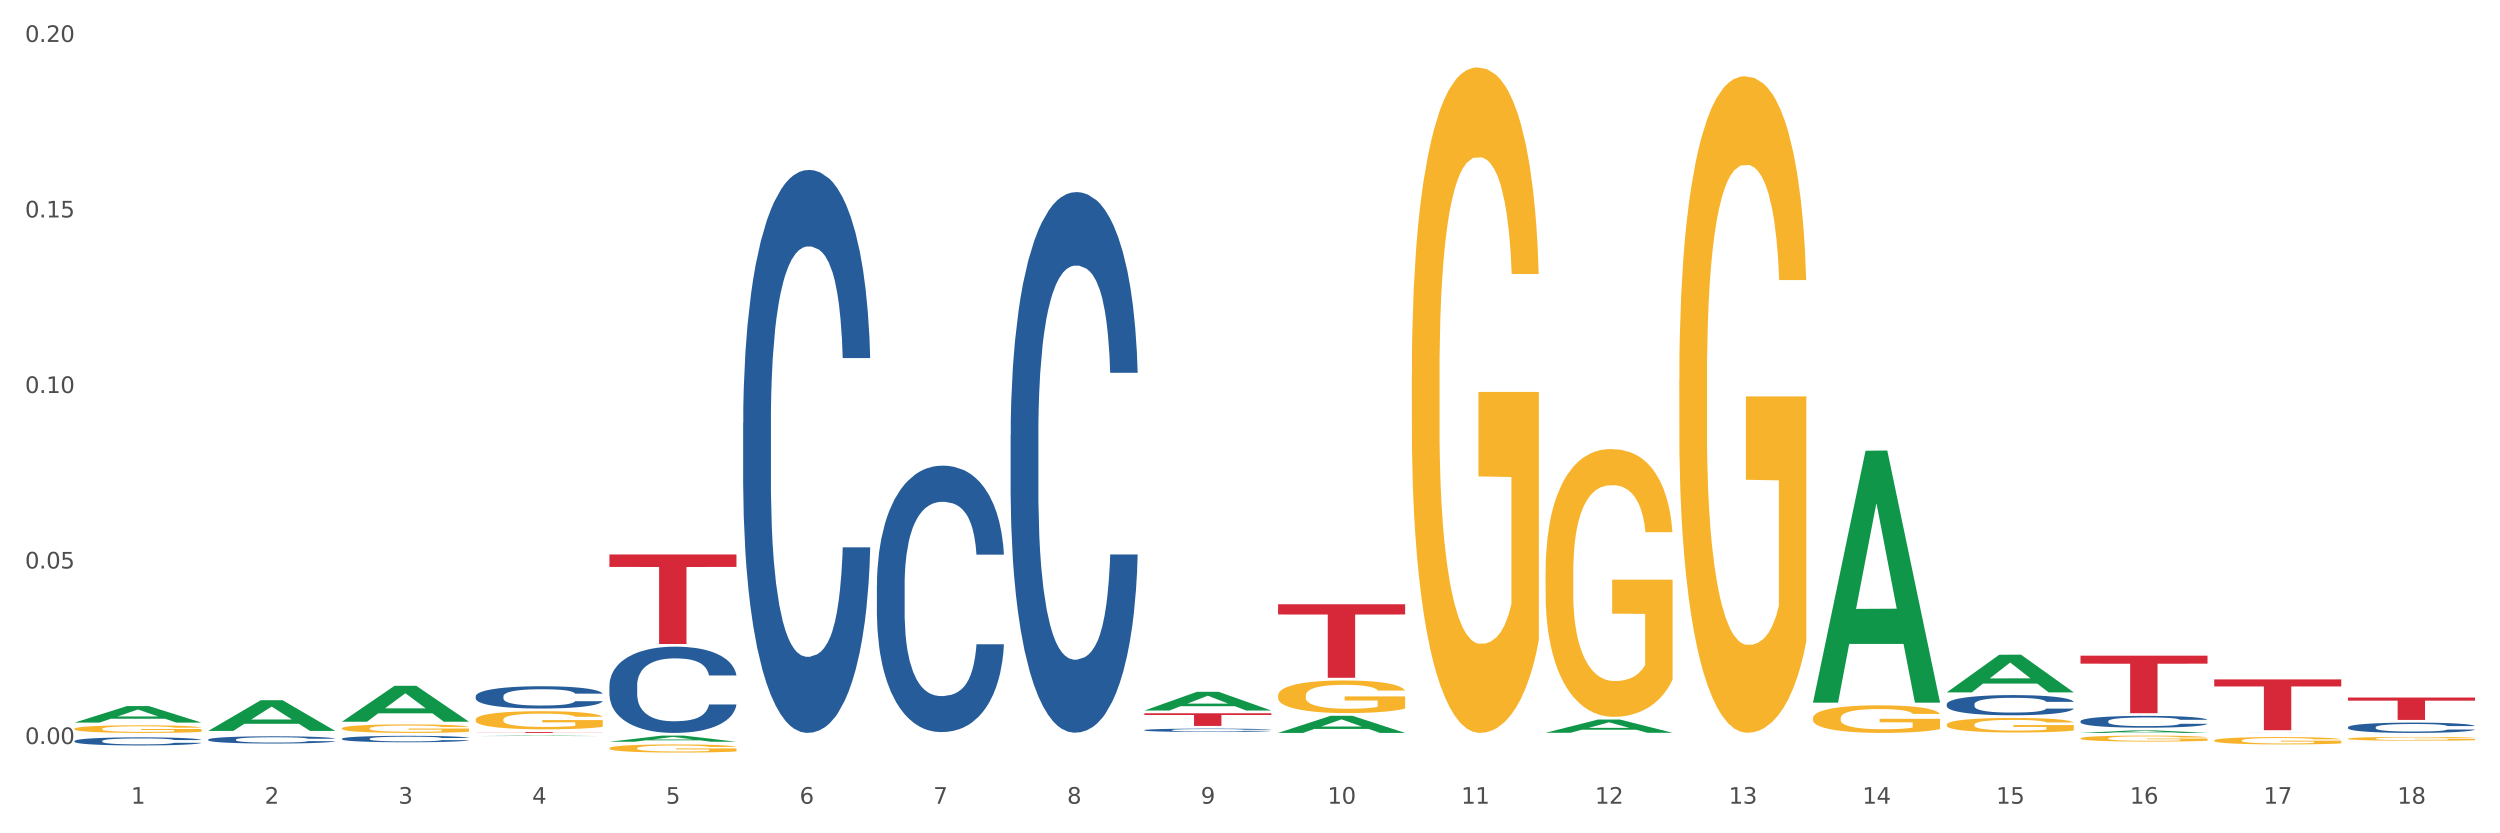 <?xml version="1.0" encoding="utf-8" standalone="no"?>
<!DOCTYPE svg PUBLIC "-//W3C//DTD SVG 1.1//EN"
  "http://www.w3.org/Graphics/SVG/1.1/DTD/svg11.dtd">
<svg xmlns:xlink="http://www.w3.org/1999/xlink" width="1080pt" height="360pt" viewBox="0 0 1080 360" xmlns="http://www.w3.org/2000/svg" version="1.1">
 <rect x="0" y="0" width="1080" height="360" fill="#333333" stroke="none"/>
 <defs>
  <style type="text/css">*{stroke-linejoin: round; stroke-linecap: butt}</style>
 </defs>
 <g id="figure_1">
  <g id="patch_1">
   <path d="M 0 360 
L 1080 360 
L 1080 0 
L 0 0 
z
" style="fill: #ffffff; stroke: #ffffff; stroke-linejoin: miter"/>
  </g>
  <g id="axes_1">
   <g id="matplotlib.axis_1">
    <g id="xtick_1">
     <g id="text_1">
      <!-- 1 -->
      <g style="fill: #4d4d4d" transform="translate(56.563 347.204) scale(0.096 -0.096)">
       <defs>
        <path id="DejaVuSans-31" d="M 794 531 
L 1825 531 
L 1825 4091 
L 703 3866 
L 703 4441 
L 1819 4666 
L 2450 4666 
L 2450 531 
L 3481 531 
L 3481 0 
L 794 0 
L 794 531 
z
" transform="scale(0.016)"/>
       </defs>
       <use xlink:href="#DejaVuSans-31"/>
      </g>
     </g>
    </g>
    <g id="xtick_2">
     <g id="text_2">
      <!-- 2 -->
      <g style="fill: #4d4d4d" transform="translate(114.336 347.204) scale(0.096 -0.096)">
       <defs>
        <path id="DejaVuSans-32" d="M 1228 531 
L 3431 531 
L 3431 0 
L 469 0 
L 469 531 
Q 828 903 1448 1529 
Q 2069 2156 2228 2338 
Q 2531 2678 2651 2914 
Q 2772 3150 2772 3378 
Q 2772 3750 2511 3984 
Q 2250 4219 1831 4219 
Q 1534 4219 1204 4116 
Q 875 4013 500 3803 
L 500 4441 
Q 881 4594 1212 4672 
Q 1544 4750 1819 4750 
Q 2544 4750 2975 4387 
Q 3406 4025 3406 3419 
Q 3406 3131 3298 2873 
Q 3191 2616 2906 2266 
Q 2828 2175 2409 1742 
Q 1991 1309 1228 531 
z
" transform="scale(0.016)"/>
       </defs>
       <use xlink:href="#DejaVuSans-32"/>
      </g>
     </g>
    </g>
    <g id="xtick_3">
     <g id="text_3">
      <!-- 3 -->
      <g style="fill: #4d4d4d" transform="translate(172.109 347.204) scale(0.096 -0.096)">
       <defs>
        <path id="DejaVuSans-33" d="M 2597 2516 
Q 3050 2419 3304 2112 
Q 3559 1806 3559 1356 
Q 3559 666 3084 287 
Q 2609 -91 1734 -91 
Q 1441 -91 1130 -33 
Q 819 25 488 141 
L 488 750 
Q 750 597 1062 519 
Q 1375 441 1716 441 
Q 2309 441 2620 675 
Q 2931 909 2931 1356 
Q 2931 1769 2642 2001 
Q 2353 2234 1838 2234 
L 1294 2234 
L 1294 2753 
L 1863 2753 
Q 2328 2753 2575 2939 
Q 2822 3125 2822 3475 
Q 2822 3834 2567 4026 
Q 2313 4219 1838 4219 
Q 1578 4219 1281 4162 
Q 984 4106 628 3988 
L 628 4550 
Q 988 4650 1302 4700 
Q 1616 4750 1894 4750 
Q 2613 4750 3031 4423 
Q 3450 4097 3450 3541 
Q 3450 3153 3228 2886 
Q 3006 2619 2597 2516 
z
" transform="scale(0.016)"/>
       </defs>
       <use xlink:href="#DejaVuSans-33"/>
      </g>
     </g>
    </g>
    <g id="xtick_4">
     <g id="text_4">
      <!-- 4 -->
      <g style="fill: #4d4d4d" transform="translate(229.882 347.204) scale(0.096 -0.096)">
       <defs>
        <path id="DejaVuSans-34" d="M 2419 4116 
L 825 1625 
L 2419 1625 
L 2419 4116 
z
M 2253 4666 
L 3047 4666 
L 3047 1625 
L 3713 1625 
L 3713 1100 
L 3047 1100 
L 3047 0 
L 2419 0 
L 2419 1100 
L 313 1100 
L 313 1709 
L 2253 4666 
z
" transform="scale(0.016)"/>
       </defs>
       <use xlink:href="#DejaVuSans-34"/>
      </g>
     </g>
    </g>
    <g id="xtick_5">
     <g id="text_5">
      <!-- 5 -->
      <g style="fill: #4d4d4d" transform="translate(287.655 347.204) scale(0.096 -0.096)">
       <defs>
        <path id="DejaVuSans-35" d="M 691 4666 
L 3169 4666 
L 3169 4134 
L 1269 4134 
L 1269 2991 
Q 1406 3038 1543 3061 
Q 1681 3084 1819 3084 
Q 2600 3084 3056 2656 
Q 3513 2228 3513 1497 
Q 3513 744 3044 326 
Q 2575 -91 1722 -91 
Q 1428 -91 1123 -41 
Q 819 9 494 109 
L 494 744 
Q 775 591 1075 516 
Q 1375 441 1709 441 
Q 2250 441 2565 725 
Q 2881 1009 2881 1497 
Q 2881 1984 2565 2268 
Q 2250 2553 1709 2553 
Q 1456 2553 1204 2497 
Q 953 2441 691 2322 
L 691 4666 
z
" transform="scale(0.016)"/>
       </defs>
       <use xlink:href="#DejaVuSans-35"/>
      </g>
     </g>
    </g>
    <g id="xtick_6">
     <g id="text_6">
      <!-- 6 -->
      <g style="fill: #4d4d4d" transform="translate(345.428 347.204) scale(0.096 -0.096)">
       <defs>
        <path id="DejaVuSans-36" d="M 2113 2584 
Q 1688 2584 1439 2293 
Q 1191 2003 1191 1497 
Q 1191 994 1439 701 
Q 1688 409 2113 409 
Q 2538 409 2786 701 
Q 3034 994 3034 1497 
Q 3034 2003 2786 2293 
Q 2538 2584 2113 2584 
z
M 3366 4563 
L 3366 3988 
Q 3128 4100 2886 4159 
Q 2644 4219 2406 4219 
Q 1781 4219 1451 3797 
Q 1122 3375 1075 2522 
Q 1259 2794 1537 2939 
Q 1816 3084 2150 3084 
Q 2853 3084 3261 2657 
Q 3669 2231 3669 1497 
Q 3669 778 3244 343 
Q 2819 -91 2113 -91 
Q 1303 -91 875 529 
Q 447 1150 447 2328 
Q 447 3434 972 4092 
Q 1497 4750 2381 4750 
Q 2619 4750 2861 4703 
Q 3103 4656 3366 4563 
z
" transform="scale(0.016)"/>
       </defs>
       <use xlink:href="#DejaVuSans-36"/>
      </g>
     </g>
    </g>
    <g id="xtick_7">
     <g id="text_7">
      <!-- 7 -->
      <g style="fill: #4d4d4d" transform="translate(403.201 347.204) scale(0.096 -0.096)">
       <defs>
        <path id="DejaVuSans-37" d="M 525 4666 
L 3525 4666 
L 3525 4397 
L 1831 0 
L 1172 0 
L 2766 4134 
L 525 4134 
L 525 4666 
z
" transform="scale(0.016)"/>
       </defs>
       <use xlink:href="#DejaVuSans-37"/>
      </g>
     </g>
    </g>
    <g id="xtick_8">
     <g id="text_8">
      <!-- 8 -->
      <g style="fill: #4d4d4d" transform="translate(460.974 347.204) scale(0.096 -0.096)">
       <defs>
        <path id="DejaVuSans-38" d="M 2034 2216 
Q 1584 2216 1326 1975 
Q 1069 1734 1069 1313 
Q 1069 891 1326 650 
Q 1584 409 2034 409 
Q 2484 409 2743 651 
Q 3003 894 3003 1313 
Q 3003 1734 2745 1975 
Q 2488 2216 2034 2216 
z
M 1403 2484 
Q 997 2584 770 2862 
Q 544 3141 544 3541 
Q 544 4100 942 4425 
Q 1341 4750 2034 4750 
Q 2731 4750 3128 4425 
Q 3525 4100 3525 3541 
Q 3525 3141 3298 2862 
Q 3072 2584 2669 2484 
Q 3125 2378 3379 2068 
Q 3634 1759 3634 1313 
Q 3634 634 3220 271 
Q 2806 -91 2034 -91 
Q 1263 -91 848 271 
Q 434 634 434 1313 
Q 434 1759 690 2068 
Q 947 2378 1403 2484 
z
M 1172 3481 
Q 1172 3119 1398 2916 
Q 1625 2713 2034 2713 
Q 2441 2713 2670 2916 
Q 2900 3119 2900 3481 
Q 2900 3844 2670 4047 
Q 2441 4250 2034 4250 
Q 1625 4250 1398 4047 
Q 1172 3844 1172 3481 
z
" transform="scale(0.016)"/>
       </defs>
       <use xlink:href="#DejaVuSans-38"/>
      </g>
     </g>
    </g>
    <g id="xtick_9">
     <g id="text_9">
      <!-- 9 -->
      <g style="fill: #4d4d4d" transform="translate(518.747 347.204) scale(0.096 -0.096)">
       <defs>
        <path id="DejaVuSans-39" d="M 703 97 
L 703 672 
Q 941 559 1184 500 
Q 1428 441 1663 441 
Q 2288 441 2617 861 
Q 2947 1281 2994 2138 
Q 2813 1869 2534 1725 
Q 2256 1581 1919 1581 
Q 1219 1581 811 2004 
Q 403 2428 403 3163 
Q 403 3881 828 4315 
Q 1253 4750 1959 4750 
Q 2769 4750 3195 4129 
Q 3622 3509 3622 2328 
Q 3622 1225 3098 567 
Q 2575 -91 1691 -91 
Q 1453 -91 1209 -44 
Q 966 3 703 97 
z
M 1959 2075 
Q 2384 2075 2632 2365 
Q 2881 2656 2881 3163 
Q 2881 3666 2632 3958 
Q 2384 4250 1959 4250 
Q 1534 4250 1286 3958 
Q 1038 3666 1038 3163 
Q 1038 2656 1286 2365 
Q 1534 2075 1959 2075 
z
" transform="scale(0.016)"/>
       </defs>
       <use xlink:href="#DejaVuSans-39"/>
      </g>
     </g>
    </g>
    <g id="xtick_10">
     <g id="text_10">
      <!-- 10 -->
      <g style="fill: #4d4d4d" transform="translate(573.466 347.204) scale(0.096 -0.096)">
       <defs>
        <path id="DejaVuSans-30" d="M 2034 4250 
Q 1547 4250 1301 3770 
Q 1056 3291 1056 2328 
Q 1056 1369 1301 889 
Q 1547 409 2034 409 
Q 2525 409 2770 889 
Q 3016 1369 3016 2328 
Q 3016 3291 2770 3770 
Q 2525 4250 2034 4250 
z
M 2034 4750 
Q 2819 4750 3233 4129 
Q 3647 3509 3647 2328 
Q 3647 1150 3233 529 
Q 2819 -91 2034 -91 
Q 1250 -91 836 529 
Q 422 1150 422 2328 
Q 422 3509 836 4129 
Q 1250 4750 2034 4750 
z
" transform="scale(0.016)"/>
       </defs>
       <use xlink:href="#DejaVuSans-31"/>
       <use xlink:href="#DejaVuSans-30" transform="translate(63.623 0)"/>
      </g>
     </g>
    </g>
    <g id="xtick_11">
     <g id="text_11">
      <!-- 11 -->
      <g style="fill: #4d4d4d" transform="translate(631.239 347.204) scale(0.096 -0.096)">
       <use xlink:href="#DejaVuSans-31"/>
       <use xlink:href="#DejaVuSans-31" transform="translate(63.623 0)"/>
      </g>
     </g>
    </g>
    <g id="xtick_12">
     <g id="text_12">
      <!-- 12 -->
      <g style="fill: #4d4d4d" transform="translate(689.012 347.204) scale(0.096 -0.096)">
       <use xlink:href="#DejaVuSans-31"/>
       <use xlink:href="#DejaVuSans-32" transform="translate(63.623 0)"/>
      </g>
     </g>
    </g>
    <g id="xtick_13">
     <g id="text_13">
      <!-- 13 -->
      <g style="fill: #4d4d4d" transform="translate(746.785 347.204) scale(0.096 -0.096)">
       <use xlink:href="#DejaVuSans-31"/>
       <use xlink:href="#DejaVuSans-33" transform="translate(63.623 0)"/>
      </g>
     </g>
    </g>
    <g id="xtick_14">
     <g id="text_14">
      <!-- 14 -->
      <g style="fill: #4d4d4d" transform="translate(804.558 347.204) scale(0.096 -0.096)">
       <use xlink:href="#DejaVuSans-31"/>
       <use xlink:href="#DejaVuSans-34" transform="translate(63.623 0)"/>
      </g>
     </g>
    </g>
    <g id="xtick_15">
     <g id="text_15">
      <!-- 15 -->
      <g style="fill: #4d4d4d" transform="translate(862.331 347.204) scale(0.096 -0.096)">
       <use xlink:href="#DejaVuSans-31"/>
       <use xlink:href="#DejaVuSans-35" transform="translate(63.623 0)"/>
      </g>
     </g>
    </g>
    <g id="xtick_16">
     <g id="text_16">
      <!-- 16 -->
      <g style="fill: #4d4d4d" transform="translate(920.104 347.204) scale(0.096 -0.096)">
       <use xlink:href="#DejaVuSans-31"/>
       <use xlink:href="#DejaVuSans-36" transform="translate(63.623 0)"/>
      </g>
     </g>
    </g>
    <g id="xtick_17">
     <g id="text_17">
      <!-- 17 -->
      <g style="fill: #4d4d4d" transform="translate(977.877 347.204) scale(0.096 -0.096)">
       <use xlink:href="#DejaVuSans-31"/>
       <use xlink:href="#DejaVuSans-37" transform="translate(63.623 0)"/>
      </g>
     </g>
    </g>
    <g id="xtick_18">
     <g id="text_18">
      <!-- 18 -->
      <g style="fill: #4d4d4d" transform="translate(1035.65 347.204) scale(0.096 -0.096)">
       <use xlink:href="#DejaVuSans-31"/>
       <use xlink:href="#DejaVuSans-38" transform="translate(63.623 0)"/>
      </g>
     </g>
    </g>
    <g id="xtick_19"/>
    <g id="xtick_20"/>
    <g id="xtick_21"/>
    <g id="xtick_22"/>
    <g id="xtick_23"/>
    <g id="xtick_24"/>
    <g id="xtick_25"/>
    <g id="xtick_26"/>
    <g id="xtick_27"/>
    <g id="xtick_28"/>
    <g id="xtick_29"/>
    <g id="xtick_30"/>
    <g id="xtick_31"/>
    <g id="xtick_32"/>
    <g id="xtick_33"/>
    <g id="xtick_34"/>
    <g id="xtick_35"/>
   </g>
   <g id="matplotlib.axis_2">
    <g id="ytick_1">
     <g id="text_19">
      <!-- 0.00 -->
      <g style="fill: #4d4d4d" transform="translate(10.8 321.422) scale(0.096 -0.096)">
       <defs>
        <path id="DejaVuSans-2e" d="M 684 794 
L 1344 794 
L 1344 0 
L 684 0 
L 684 794 
z
" transform="scale(0.016)"/>
       </defs>
       <use xlink:href="#DejaVuSans-30"/>
       <use xlink:href="#DejaVuSans-2e" transform="translate(63.623 0)"/>
       <use xlink:href="#DejaVuSans-30" transform="translate(95.41 0)"/>
       <use xlink:href="#DejaVuSans-30" transform="translate(159.033 0)"/>
      </g>
     </g>
    </g>
    <g id="ytick_2">
     <g id="text_20">
      <!-- 0.05 -->
      <g style="fill: #4d4d4d" transform="translate(10.8 245.597) scale(0.096 -0.096)">
       <use xlink:href="#DejaVuSans-30"/>
       <use xlink:href="#DejaVuSans-2e" transform="translate(63.623 0)"/>
       <use xlink:href="#DejaVuSans-30" transform="translate(95.41 0)"/>
       <use xlink:href="#DejaVuSans-35" transform="translate(159.033 0)"/>
      </g>
     </g>
    </g>
    <g id="ytick_3">
     <g id="text_21">
      <!-- 0.10 -->
      <g style="fill: #4d4d4d" transform="translate(10.8 169.771) scale(0.096 -0.096)">
       <use xlink:href="#DejaVuSans-30"/>
       <use xlink:href="#DejaVuSans-2e" transform="translate(63.623 0)"/>
       <use xlink:href="#DejaVuSans-31" transform="translate(95.41 0)"/>
       <use xlink:href="#DejaVuSans-30" transform="translate(159.033 0)"/>
      </g>
     </g>
    </g>
    <g id="ytick_4">
     <g id="text_22">
      <!-- 0.15 -->
      <g style="fill: #4d4d4d" transform="translate(10.8 93.945) scale(0.096 -0.096)">
       <use xlink:href="#DejaVuSans-30"/>
       <use xlink:href="#DejaVuSans-2e" transform="translate(63.623 0)"/>
       <use xlink:href="#DejaVuSans-31" transform="translate(95.41 0)"/>
       <use xlink:href="#DejaVuSans-35" transform="translate(159.033 0)"/>
      </g>
     </g>
    </g>
    <g id="ytick_5">
     <g id="text_23">
      <!-- 0.20 -->
      <g style="fill: #4d4d4d" transform="translate(10.8 18.12) scale(0.096 -0.096)">
       <use xlink:href="#DejaVuSans-30"/>
       <use xlink:href="#DejaVuSans-2e" transform="translate(63.623 0)"/>
       <use xlink:href="#DejaVuSans-32" transform="translate(95.41 0)"/>
       <use xlink:href="#DejaVuSans-30" transform="translate(159.033 0)"/>
      </g>
     </g>
    </g>
    <g id="ytick_6"/>
    <g id="ytick_7"/>
    <g id="ytick_8"/>
    <g id="ytick_9"/>
   </g>
   <g id="PolyCollection_1">
    <path d="M 32.175 312.159 
L 32.232 312.153 
L 54.864 305.014 
L 64.257 305.007 
L 87.059 312.173 
L 76.196 312.173 
L 71.273 310.504 
L 47.905 310.504 
L 47.735 310.531 
L 42.982 312.173 
L 32.175 312.173 
L 32.175 312.159 
L 50.847 309.508 
L 68.331 309.502 
L 59.674 306.534 
L 59.561 306.521 
L 59.447 306.541 
L 50.79 309.502 
L 50.847 309.508 
L 32.175 312.159 
z
" clip-path="url(#pc4c927ea99)" style="fill: #109648"/>
    <path d="M 89.948 315.745 
L 90.005 315.733 
L 112.637 302.488 
L 122.03 302.476 
L 144.832 315.77 
L 133.969 315.77 
L 129.046 312.674 
L 105.678 312.674 
L 105.508 312.724 
L 100.755 315.77 
L 89.948 315.77 
L 89.948 315.745 
L 108.62 310.827 
L 126.104 310.814 
L 117.447 305.31 
L 117.334 305.285 
L 117.22 305.322 
L 108.563 310.814 
L 108.62 310.827 
L 89.948 315.745 
z
" clip-path="url(#pc4c927ea99)" style="fill: #109648"/>
    <path d="M 147.721 311.759 
L 147.778 311.745 
L 170.41 296.27 
L 179.803 296.255 
L 202.605 311.788 
L 191.742 311.788 
L 186.819 308.171 
L 163.451 308.171 
L 163.281 308.23 
L 158.528 311.788 
L 147.721 311.788 
L 147.721 311.759 
L 166.393 306.013 
L 183.877 305.998 
L 175.22 299.566 
L 175.107 299.537 
L 174.993 299.581 
L 166.336 305.998 
L 166.393 306.013 
L 147.721 311.759 
z
" clip-path="url(#pc4c927ea99)" style="fill: #109648"/>
    <path d="M 205.494 317.993 
L 205.551 317.993 
L 228.183 317.775 
L 237.576 317.775 
L 260.378 317.993 
L 249.515 317.993 
L 244.592 317.942 
L 221.224 317.942 
L 221.054 317.943 
L 216.301 317.993 
L 205.494 317.993 
L 205.494 317.993 
L 224.166 317.912 
L 241.65 317.912 
L 232.993 317.821 
L 232.88 317.821 
L 232.766 317.822 
L 224.109 317.912 
L 224.166 317.912 
L 205.494 317.993 
z
" clip-path="url(#pc4c927ea99)" style="fill: #109648"/>
    <path d="M 263.267 320.432 
L 263.324 320.43 
L 285.956 317.777 
L 295.349 317.775 
L 318.151 320.437 
L 307.288 320.437 
L 302.365 319.817 
L 278.997 319.817 
L 278.827 319.827 
L 274.074 320.437 
L 263.267 320.437 
L 263.267 320.432 
L 281.939 319.447 
L 299.423 319.445 
L 290.766 318.342 
L 290.653 318.337 
L 290.539 318.345 
L 281.882 319.445 
L 281.939 319.447 
L 263.267 320.432 
z
" clip-path="url(#pc4c927ea99)" style="fill: #109648"/>
    <path d="M 494.359 306.948 
L 494.415 306.94 
L 517.048 298.869 
L 526.441 298.861 
L 549.243 306.963 
L 538.379 306.963 
L 533.457 305.076 
L 510.089 305.076 
L 509.919 305.107 
L 505.166 306.963 
L 494.359 306.963 
L 494.359 306.948 
L 513.031 303.95 
L 530.515 303.943 
L 521.858 300.588 
L 521.744 300.573 
L 521.631 300.596 
L 512.974 303.943 
L 513.031 303.95 
L 494.359 306.948 
z
" clip-path="url(#pc4c927ea99)" style="fill: #109648"/>
    <path d="M 552.132 316.606 
L 552.188 316.599 
L 574.821 309.226 
L 584.214 309.219 
L 607.016 316.62 
L 596.152 316.62 
L 591.23 314.897 
L 567.862 314.897 
L 567.692 314.925 
L 562.939 316.62 
L 552.132 316.62 
L 552.132 316.606 
L 570.804 313.868 
L 588.288 313.861 
L 579.631 310.797 
L 579.517 310.783 
L 579.404 310.804 
L 570.747 313.861 
L 570.804 313.868 
L 552.132 316.606 
z
" clip-path="url(#pc4c927ea99)" style="fill: #109648"/>
    <path d="M 667.678 316.557 
L 667.734 316.551 
L 690.367 310.843 
L 699.76 310.837 
L 722.562 316.568 
L 711.698 316.568 
L 706.776 315.233 
L 683.408 315.233 
L 683.238 315.255 
L 678.485 316.568 
L 667.678 316.568 
L 667.678 316.557 
L 686.35 314.437 
L 703.834 314.432 
L 695.177 312.059 
L 695.063 312.048 
L 694.95 312.064 
L 686.293 314.432 
L 686.35 314.437 
L 667.678 316.557 
z
" clip-path="url(#pc4c927ea99)" style="fill: #109648"/>
    <path d="M 783.224 303.347 
L 783.28 303.245 
L 805.913 194.721 
L 815.306 194.618 
L 838.108 303.552 
L 827.244 303.552 
L 822.322 278.185 
L 798.953 278.185 
L 798.784 278.595 
L 794.031 303.552 
L 783.224 303.552 
L 783.224 303.347 
L 801.896 263.047 
L 819.38 262.945 
L 810.722 217.837 
L 810.609 217.633 
L 810.496 217.939 
L 801.839 262.945 
L 801.896 263.047 
L 783.224 303.347 
z
" clip-path="url(#pc4c927ea99)" style="fill: #109648"/>
    <path d="M 1014.316 301.33 
L 1069.2 301.33 
L 1069.2 302.675 
L 1047.61 302.684 
L 1047.61 311.01 
L 1035.775 311.01 
L 1035.775 302.684 
L 1014.316 302.675 
L 1014.316 301.339 
L 1014.316 301.33 
z
" clip-path="url(#pc4c927ea99)" style="fill: #d62839"/>
    <path d="M 1014.316 314.167 
L 1014.381 314.163 
L 1014.381 314.049 
L 1014.575 313.894 
L 1015.289 313.609 
L 1016.197 313.394 
L 1017.754 313.142 
L 1018.597 313.036 
L 1019.7 312.918 
L 1021.971 312.727 
L 1024.566 312.564 
L 1026.382 312.474 
L 1027.745 312.417 
L 1030.794 312.316 
L 1032.546 312.271 
L 1034.362 312.234 
L 1035.919 312.21 
L 1038.514 312.181 
L 1040.59 312.169 
L 1042.99 312.165 
L 1045.002 312.169 
L 1047.661 312.185 
L 1051.554 312.234 
L 1053.046 312.263 
L 1055.057 312.312 
L 1057.133 312.377 
L 1058.82 312.442 
L 1060.766 312.535 
L 1062.777 312.657 
L 1064.724 312.812 
L 1066.086 312.954 
L 1067.189 313.105 
L 1068.162 313.288 
L 1068.876 313.487 
L 1069.2 313.654 
L 1057.328 313.654 
L 1057.003 313.504 
L 1056.355 313.341 
L 1055.706 313.231 
L 1054.992 313.142 
L 1053.889 313.04 
L 1052.916 312.975 
L 1051.294 312.897 
L 1049.802 312.849 
L 1048.57 312.82 
L 1047.078 312.796 
L 1043.899 312.771 
L 1041.628 312.771 
L 1040.201 312.78 
L 1038.449 312.8 
L 1036.957 312.828 
L 1035.205 312.877 
L 1033.843 312.93 
L 1032.481 312.999 
L 1031.702 313.048 
L 1030.534 313.138 
L 1029.756 313.211 
L 1028.718 313.337 
L 1028.134 313.426 
L 1027.096 313.658 
L 1026.642 313.829 
L 1026.447 313.947 
L 1026.318 314.077 
L 1026.318 314.712 
L 1026.707 314.997 
L 1027.031 315.119 
L 1027.55 315.257 
L 1028.523 315.436 
L 1029.951 315.611 
L 1031.443 315.737 
L 1032.675 315.815 
L 1033.843 315.872 
L 1035.011 315.916 
L 1036.438 315.957 
L 1037.606 315.981 
L 1039.357 316.006 
L 1041.433 316.018 
L 1043.055 316.018 
L 1046.364 315.998 
L 1047.856 315.977 
L 1049.283 315.949 
L 1050.84 315.904 
L 1052.073 315.855 
L 1052.787 315.819 
L 1053.954 315.741 
L 1054.863 315.66 
L 1055.641 315.566 
L 1056.16 315.485 
L 1056.744 315.363 
L 1057.198 315.225 
L 1057.328 315.151 
L 1069.2 315.151 
L 1068.94 315.298 
L 1068.486 315.44 
L 1067.578 315.632 
L 1066.864 315.741 
L 1065.762 315.876 
L 1064.594 315.99 
L 1062.972 316.116 
L 1061.48 316.209 
L 1059.923 316.291 
L 1058.236 316.364 
L 1055.187 316.466 
L 1054.084 316.494 
L 1051.749 316.543 
L 1049.932 316.571 
L 1047.272 316.6 
L 1044.547 316.616 
L 1041.693 316.62 
L 1039.163 316.612 
L 1036.373 316.588 
L 1034.622 316.563 
L 1032.675 316.527 
L 1030.405 316.47 
L 1028.264 316.401 
L 1026.253 316.319 
L 1024.371 316.226 
L 1022.62 316.12 
L 1020.349 315.945 
L 1018.662 315.774 
L 1017.43 315.615 
L 1016.586 315.481 
L 1015.743 315.31 
L 1015.289 315.192 
L 1014.575 314.907 
L 1014.316 314.643 
L 1014.316 314.167 
z
" clip-path="url(#pc4c927ea99)" style="fill: #255c99"/>
    <path d="M 494.359 315.412 
L 494.424 315.41 
L 494.424 315.373 
L 494.618 315.323 
L 495.332 315.23 
L 496.24 315.16 
L 497.797 315.077 
L 498.641 315.043 
L 499.743 315.005 
L 502.014 314.942 
L 504.609 314.889 
L 506.426 314.86 
L 507.788 314.841 
L 510.837 314.808 
L 512.589 314.794 
L 514.405 314.782 
L 515.962 314.774 
L 518.557 314.764 
L 520.633 314.76 
L 523.034 314.759 
L 525.045 314.76 
L 527.705 314.766 
L 531.597 314.782 
L 533.089 314.791 
L 535.1 314.807 
L 537.176 314.828 
L 538.863 314.849 
L 540.809 314.88 
L 542.821 314.92 
L 544.767 314.97 
L 546.129 315.016 
L 547.232 315.066 
L 548.205 315.125 
L 548.919 315.19 
L 549.243 315.245 
L 537.371 315.245 
L 537.047 315.196 
L 536.398 315.142 
L 535.749 315.107 
L 535.036 315.077 
L 533.933 315.044 
L 532.96 315.023 
L 531.338 314.998 
L 529.846 314.982 
L 528.613 314.973 
L 527.121 314.965 
L 523.942 314.957 
L 521.671 314.957 
L 520.244 314.959 
L 518.492 314.966 
L 517 314.975 
L 515.249 314.991 
L 513.886 315.008 
L 512.524 315.031 
L 511.745 315.047 
L 510.578 315.076 
L 509.799 315.1 
L 508.761 315.141 
L 508.177 315.17 
L 507.139 315.246 
L 506.685 315.302 
L 506.49 315.34 
L 506.361 315.383 
L 506.361 315.59 
L 506.75 315.682 
L 507.074 315.722 
L 507.593 315.767 
L 508.566 315.826 
L 509.994 315.883 
L 511.486 315.924 
L 512.718 315.949 
L 513.886 315.968 
L 515.054 315.982 
L 516.481 315.996 
L 517.649 316.003 
L 519.401 316.011 
L 521.477 316.015 
L 523.099 316.015 
L 526.407 316.009 
L 527.899 316.002 
L 529.327 315.993 
L 530.884 315.978 
L 532.116 315.962 
L 532.83 315.95 
L 533.998 315.925 
L 534.906 315.899 
L 535.684 315.868 
L 536.203 315.842 
L 536.787 315.802 
L 537.241 315.757 
L 537.371 315.733 
L 549.243 315.733 
L 548.984 315.781 
L 548.53 315.827 
L 547.621 315.889 
L 546.908 315.925 
L 545.805 315.969 
L 544.637 316.006 
L 543.015 316.047 
L 541.523 316.078 
L 539.966 316.104 
L 538.279 316.128 
L 535.23 316.161 
L 534.127 316.171 
L 531.792 316.187 
L 529.975 316.196 
L 527.315 316.205 
L 524.591 316.21 
L 521.736 316.212 
L 519.206 316.209 
L 516.416 316.201 
L 514.665 316.193 
L 512.718 316.181 
L 510.448 316.163 
L 508.307 316.14 
L 506.296 316.114 
L 504.414 316.083 
L 502.663 316.049 
L 500.392 315.992 
L 498.705 315.936 
L 497.473 315.884 
L 496.629 315.84 
L 495.786 315.785 
L 495.332 315.746 
L 494.618 315.653 
L 494.359 315.567 
L 494.359 315.412 
z
" clip-path="url(#pc4c927ea99)" style="fill: #255c99"/>
    <path d="M 263.267 296.1 
L 263.332 296.066 
L 263.332 295.113 
L 263.526 293.82 
L 264.24 291.438 
L 265.148 289.634 
L 266.705 287.525 
L 267.549 286.64 
L 268.652 285.653 
L 270.922 284.053 
L 273.517 282.692 
L 275.334 281.944 
L 276.696 281.467 
L 279.745 280.616 
L 281.497 280.242 
L 283.313 279.936 
L 284.87 279.732 
L 287.465 279.493 
L 289.541 279.391 
L 291.942 279.357 
L 293.953 279.391 
L 296.613 279.527 
L 300.505 279.936 
L 301.997 280.174 
L 304.008 280.582 
L 306.084 281.127 
L 307.771 281.671 
L 309.717 282.454 
L 311.729 283.475 
L 313.675 284.768 
L 315.037 285.959 
L 316.14 287.218 
L 317.113 288.75 
L 317.827 290.417 
L 318.151 291.812 
L 306.279 291.812 
L 305.955 290.553 
L 305.306 289.192 
L 304.657 288.273 
L 303.944 287.525 
L 302.841 286.674 
L 301.868 286.129 
L 300.246 285.483 
L 298.754 285.074 
L 297.521 284.836 
L 296.029 284.632 
L 292.85 284.428 
L 290.579 284.428 
L 289.152 284.496 
L 287.4 284.666 
L 285.908 284.904 
L 284.157 285.313 
L 282.794 285.755 
L 281.432 286.333 
L 280.653 286.742 
L 279.486 287.49 
L 278.707 288.103 
L 277.669 289.158 
L 277.085 289.907 
L 276.047 291.846 
L 275.593 293.276 
L 275.399 294.262 
L 275.269 295.351 
L 275.269 300.66 
L 275.658 303.042 
L 275.982 304.063 
L 276.501 305.22 
L 277.475 306.717 
L 278.902 308.181 
L 280.394 309.236 
L 281.627 309.882 
L 282.794 310.359 
L 283.962 310.733 
L 285.389 311.073 
L 286.557 311.277 
L 288.309 311.482 
L 290.385 311.584 
L 292.007 311.584 
L 295.315 311.414 
L 296.807 311.243 
L 298.235 311.005 
L 299.792 310.631 
L 301.024 310.223 
L 301.738 309.916 
L 302.906 309.27 
L 303.814 308.589 
L 304.592 307.806 
L 305.111 307.126 
L 305.695 306.105 
L 306.149 304.948 
L 306.279 304.335 
L 318.151 304.335 
L 317.892 305.56 
L 317.438 306.751 
L 316.529 308.351 
L 315.816 309.27 
L 314.713 310.393 
L 313.545 311.346 
L 311.923 312.4 
L 310.431 313.183 
L 308.874 313.864 
L 307.187 314.476 
L 304.138 315.327 
L 303.035 315.565 
L 300.7 315.974 
L 298.883 316.212 
L 296.223 316.45 
L 293.499 316.586 
L 290.644 316.62 
L 288.114 316.552 
L 285.324 316.348 
L 283.573 316.144 
L 281.627 315.838 
L 279.356 315.361 
L 277.215 314.783 
L 275.204 314.102 
L 273.323 313.319 
L 271.571 312.435 
L 269.3 310.971 
L 267.614 309.542 
L 266.381 308.215 
L 265.538 307.092 
L 264.694 305.663 
L 264.24 304.676 
L 263.526 302.294 
L 263.267 300.082 
L 263.267 296.1 
z
" clip-path="url(#pc4c927ea99)" style="fill: #255c99"/>
    <path d="M 436.586 187.918 
L 436.651 187.705 
L 436.651 181.732 
L 436.845 173.627 
L 437.559 158.697 
L 438.467 147.392 
L 440.024 134.168 
L 440.868 128.622 
L 441.97 122.436 
L 444.241 112.412 
L 446.836 103.88 
L 448.653 99.187 
L 450.015 96.201 
L 453.064 90.869 
L 454.816 88.523 
L 456.632 86.603 
L 458.189 85.323 
L 460.784 83.83 
L 462.86 83.19 
L 465.261 82.977 
L 467.272 83.19 
L 469.932 84.043 
L 473.824 86.603 
L 475.316 88.096 
L 477.327 90.656 
L 479.403 94.068 
L 481.09 97.481 
L 483.036 102.387 
L 485.048 108.786 
L 486.994 116.891 
L 488.356 124.356 
L 489.459 132.248 
L 490.432 141.846 
L 491.146 152.298 
L 491.47 161.043 
L 479.598 161.043 
L 479.274 153.151 
L 478.625 144.619 
L 477.976 138.86 
L 477.263 134.168 
L 476.16 128.835 
L 475.187 125.423 
L 473.565 121.37 
L 472.073 118.81 
L 470.84 117.317 
L 469.348 116.038 
L 466.169 114.758 
L 463.898 114.758 
L 462.471 115.184 
L 460.719 116.251 
L 459.227 117.744 
L 457.476 120.303 
L 456.113 123.076 
L 454.751 126.702 
L 453.972 129.262 
L 452.805 133.954 
L 452.026 137.794 
L 450.988 144.406 
L 450.404 149.098 
L 449.366 161.256 
L 448.912 170.215 
L 448.718 176.4 
L 448.588 183.225 
L 448.588 216.499 
L 448.977 231.43 
L 449.301 237.829 
L 449.82 245.081 
L 450.794 254.466 
L 452.221 263.638 
L 453.713 270.25 
L 454.946 274.302 
L 456.113 277.289 
L 457.281 279.635 
L 458.708 281.768 
L 459.876 283.048 
L 461.628 284.327 
L 463.704 284.967 
L 465.326 284.967 
L 468.634 283.901 
L 470.126 282.834 
L 471.554 281.341 
L 473.111 278.995 
L 474.343 276.435 
L 475.057 274.516 
L 476.225 270.463 
L 477.133 266.197 
L 477.911 261.291 
L 478.43 257.026 
L 479.014 250.627 
L 479.468 243.375 
L 479.598 239.535 
L 491.47 239.535 
L 491.211 247.214 
L 490.757 254.679 
L 489.848 264.704 
L 489.135 270.463 
L 488.032 277.502 
L 486.864 283.474 
L 485.242 290.086 
L 483.75 294.992 
L 482.193 299.258 
L 480.506 303.097 
L 477.457 308.43 
L 476.354 309.923 
L 474.019 312.482 
L 472.202 313.975 
L 469.542 315.468 
L 466.818 316.322 
L 463.963 316.535 
L 461.433 316.108 
L 458.643 314.828 
L 456.892 313.549 
L 454.946 311.629 
L 452.675 308.643 
L 450.534 305.017 
L 448.523 300.751 
L 446.642 295.845 
L 444.89 290.3 
L 442.619 281.128 
L 440.932 272.169 
L 439.7 263.851 
L 438.856 256.812 
L 438.013 247.854 
L 437.559 241.668 
L 436.845 226.738 
L 436.586 212.873 
L 436.586 187.918 
z
" clip-path="url(#pc4c927ea99)" style="fill: #255c99"/>
    <path d="M 378.813 252.874 
L 378.878 252.769 
L 378.878 249.825 
L 379.072 245.83 
L 379.786 238.471 
L 380.694 232.9 
L 382.251 226.382 
L 383.095 223.648 
L 384.198 220.599 
L 386.468 215.658 
L 389.063 211.453 
L 390.88 209.14 
L 392.242 207.669 
L 395.291 205.04 
L 397.043 203.884 
L 398.859 202.938 
L 400.416 202.307 
L 403.011 201.571 
L 405.087 201.256 
L 407.488 201.151 
L 409.499 201.256 
L 412.159 201.676 
L 416.051 202.938 
L 417.543 203.674 
L 419.554 204.935 
L 421.63 206.617 
L 423.317 208.299 
L 425.263 210.717 
L 427.275 213.871 
L 429.221 217.866 
L 430.583 221.546 
L 431.686 225.435 
L 432.659 230.166 
L 433.373 235.317 
L 433.697 239.628 
L 421.825 239.628 
L 421.501 235.738 
L 420.852 231.533 
L 420.203 228.694 
L 419.49 226.382 
L 418.387 223.753 
L 417.414 222.071 
L 415.792 220.074 
L 414.3 218.812 
L 413.067 218.076 
L 411.575 217.446 
L 408.396 216.815 
L 406.125 216.815 
L 404.698 217.025 
L 402.946 217.551 
L 401.454 218.287 
L 399.703 219.548 
L 398.34 220.915 
L 396.978 222.702 
L 396.199 223.964 
L 395.032 226.276 
L 394.253 228.169 
L 393.215 231.428 
L 392.631 233.741 
L 391.593 239.733 
L 391.139 244.148 
L 390.945 247.197 
L 390.815 250.561 
L 390.815 266.961 
L 391.204 274.32 
L 391.528 277.474 
L 392.047 281.048 
L 393.021 285.674 
L 394.448 290.195 
L 395.94 293.454 
L 397.173 295.451 
L 398.34 296.923 
L 399.508 298.079 
L 400.935 299.131 
L 402.103 299.761 
L 403.855 300.392 
L 405.931 300.707 
L 407.553 300.707 
L 410.861 300.182 
L 412.353 299.656 
L 413.781 298.92 
L 415.338 297.764 
L 416.57 296.502 
L 417.284 295.556 
L 418.452 293.559 
L 419.36 291.456 
L 420.138 289.038 
L 420.657 286.936 
L 421.241 283.782 
L 421.695 280.207 
L 421.825 278.315 
L 433.697 278.315 
L 433.438 282.1 
L 432.984 285.779 
L 432.075 290.72 
L 431.362 293.559 
L 430.259 297.028 
L 429.091 299.972 
L 427.469 303.231 
L 425.977 305.648 
L 424.42 307.751 
L 422.733 309.643 
L 419.684 312.272 
L 418.581 313.007 
L 416.246 314.269 
L 414.429 315.005 
L 411.769 315.741 
L 409.045 316.161 
L 406.19 316.266 
L 403.66 316.056 
L 400.87 315.425 
L 399.119 314.795 
L 397.173 313.849 
L 394.902 312.377 
L 392.761 310.59 
L 390.75 308.487 
L 388.869 306.069 
L 387.117 303.336 
L 384.846 298.815 
L 383.16 294.4 
L 381.927 290.3 
L 381.084 286.83 
L 380.24 282.415 
L 379.786 279.366 
L 379.072 272.007 
L 378.813 265.174 
L 378.813 252.874 
z
" clip-path="url(#pc4c927ea99)" style="fill: #255c99"/>
    <path d="M 321.04 182.684 
L 321.105 182.462 
L 321.105 176.243 
L 321.299 167.802 
L 322.013 152.254 
L 322.921 140.482 
L 324.478 126.711 
L 325.322 120.936 
L 326.425 114.494 
L 328.695 104.055 
L 331.29 95.17 
L 333.107 90.284 
L 334.469 87.174 
L 337.518 81.621 
L 339.27 79.178 
L 341.086 77.179 
L 342.643 75.846 
L 345.238 74.291 
L 347.314 73.625 
L 349.715 73.403 
L 351.726 73.625 
L 354.386 74.513 
L 358.278 77.179 
L 359.77 78.734 
L 361.781 81.399 
L 363.857 84.953 
L 365.544 88.507 
L 367.49 93.615 
L 369.502 100.279 
L 371.448 108.719 
L 372.81 116.493 
L 373.913 124.712 
L 374.886 134.707 
L 375.6 145.591 
L 375.924 154.697 
L 364.052 154.697 
L 363.728 146.479 
L 363.079 137.594 
L 362.43 131.597 
L 361.717 126.711 
L 360.614 121.158 
L 359.641 117.604 
L 358.019 113.384 
L 356.527 110.718 
L 355.294 109.164 
L 353.802 107.831 
L 350.623 106.498 
L 348.352 106.498 
L 346.925 106.942 
L 345.173 108.053 
L 343.681 109.608 
L 341.93 112.273 
L 340.567 115.161 
L 339.205 118.937 
L 338.426 121.602 
L 337.259 126.489 
L 336.48 130.487 
L 335.442 137.372 
L 334.858 142.259 
L 333.82 154.92 
L 333.366 164.248 
L 333.172 170.69 
L 333.042 177.798 
L 333.042 212.448 
L 333.431 227.996 
L 333.755 234.659 
L 334.274 242.211 
L 335.248 251.984 
L 336.675 261.535 
L 338.167 268.421 
L 339.4 272.641 
L 340.567 275.751 
L 341.735 278.194 
L 343.162 280.415 
L 344.33 281.748 
L 346.082 283.081 
L 348.158 283.747 
L 349.78 283.747 
L 353.088 282.636 
L 354.58 281.526 
L 356.008 279.971 
L 357.565 277.528 
L 358.797 274.862 
L 359.511 272.863 
L 360.679 268.643 
L 361.587 264.201 
L 362.365 259.092 
L 362.884 254.65 
L 363.468 247.986 
L 363.922 240.434 
L 364.052 236.436 
L 375.924 236.436 
L 375.665 244.432 
L 375.211 252.206 
L 374.302 262.646 
L 373.589 268.643 
L 372.486 275.973 
L 371.318 282.192 
L 369.696 289.078 
L 368.204 294.186 
L 366.647 298.629 
L 364.96 302.627 
L 361.911 308.18 
L 360.808 309.735 
L 358.473 312.4 
L 356.656 313.955 
L 353.996 315.51 
L 351.272 316.398 
L 348.417 316.62 
L 345.887 316.176 
L 343.097 314.843 
L 341.346 313.511 
L 339.4 311.512 
L 337.129 308.402 
L 334.988 304.626 
L 332.977 300.184 
L 331.096 295.075 
L 329.344 289.3 
L 327.073 279.749 
L 325.387 270.42 
L 324.154 261.757 
L 323.311 254.428 
L 322.467 245.099 
L 322.013 238.657 
L 321.299 223.109 
L 321.04 208.672 
L 321.04 182.684 
z
" clip-path="url(#pc4c927ea99)" style="fill: #255c99"/>
    <path d="M 840.997 304.198 
L 841.062 304.19 
L 841.062 303.967 
L 841.256 303.664 
L 841.97 303.106 
L 842.878 302.684 
L 844.435 302.19 
L 845.278 301.983 
L 846.381 301.752 
L 848.652 301.378 
L 851.247 301.059 
L 853.063 300.884 
L 854.426 300.772 
L 857.475 300.573 
L 859.227 300.485 
L 861.043 300.414 
L 862.6 300.366 
L 865.195 300.31 
L 867.271 300.286 
L 869.672 300.278 
L 871.683 300.286 
L 874.343 300.318 
L 878.235 300.414 
L 879.727 300.469 
L 881.738 300.565 
L 883.814 300.692 
L 885.501 300.82 
L 887.447 301.003 
L 889.458 301.242 
L 891.405 301.545 
L 892.767 301.824 
L 893.87 302.118 
L 894.843 302.477 
L 895.557 302.867 
L 895.881 303.194 
L 884.009 303.194 
L 883.685 302.899 
L 883.036 302.58 
L 882.387 302.365 
L 881.673 302.19 
L 880.571 301.991 
L 879.597 301.864 
L 877.976 301.712 
L 876.483 301.617 
L 875.251 301.561 
L 873.759 301.513 
L 870.58 301.465 
L 868.309 301.465 
L 866.882 301.481 
L 865.13 301.521 
L 863.638 301.577 
L 861.887 301.672 
L 860.524 301.776 
L 859.162 301.911 
L 858.383 302.007 
L 857.216 302.182 
L 856.437 302.326 
L 855.399 302.573 
L 854.815 302.748 
L 853.777 303.202 
L 853.323 303.536 
L 853.128 303.767 
L 852.999 304.022 
L 852.999 305.265 
L 853.388 305.823 
L 853.712 306.062 
L 854.231 306.333 
L 855.204 306.683 
L 856.632 307.026 
L 858.124 307.273 
L 859.356 307.424 
L 860.524 307.536 
L 861.692 307.623 
L 863.119 307.703 
L 864.287 307.751 
L 866.039 307.798 
L 868.115 307.822 
L 869.736 307.822 
L 873.045 307.782 
L 874.537 307.743 
L 875.964 307.687 
L 877.521 307.599 
L 878.754 307.504 
L 879.468 307.432 
L 880.635 307.281 
L 881.544 307.121 
L 882.322 306.938 
L 882.841 306.779 
L 883.425 306.54 
L 883.879 306.269 
L 884.009 306.125 
L 895.881 306.125 
L 895.622 306.412 
L 895.167 306.691 
L 894.259 307.066 
L 893.546 307.281 
L 892.443 307.543 
L 891.275 307.767 
L 889.653 308.013 
L 888.161 308.197 
L 886.604 308.356 
L 884.917 308.499 
L 881.868 308.699 
L 880.765 308.754 
L 878.43 308.85 
L 876.613 308.906 
L 873.953 308.961 
L 871.229 308.993 
L 868.374 309.001 
L 865.844 308.985 
L 863.054 308.938 
L 861.303 308.89 
L 859.356 308.818 
L 857.086 308.707 
L 854.945 308.571 
L 852.934 308.412 
L 851.052 308.229 
L 849.301 308.021 
L 847.03 307.679 
L 845.343 307.344 
L 844.111 307.034 
L 843.267 306.771 
L 842.424 306.436 
L 841.97 306.205 
L 841.256 305.648 
L 840.997 305.13 
L 840.997 304.198 
z
" clip-path="url(#pc4c927ea99)" style="fill: #255c99"/>
    <path d="M 898.77 311.551 
L 898.835 311.546 
L 898.835 311.416 
L 899.029 311.238 
L 899.743 310.912 
L 900.651 310.665 
L 902.208 310.375 
L 903.051 310.254 
L 904.154 310.119 
L 906.425 309.9 
L 909.02 309.713 
L 910.836 309.61 
L 912.199 309.545 
L 915.248 309.428 
L 917 309.377 
L 918.816 309.335 
L 920.373 309.307 
L 922.968 309.274 
L 925.044 309.26 
L 927.444 309.256 
L 929.456 309.26 
L 932.116 309.279 
L 936.008 309.335 
L 937.5 309.368 
L 939.511 309.424 
L 941.587 309.498 
L 943.274 309.573 
L 945.22 309.68 
L 947.231 309.82 
L 949.178 309.998 
L 950.54 310.161 
L 951.643 310.333 
L 952.616 310.543 
L 953.33 310.772 
L 953.654 310.963 
L 941.782 310.963 
L 941.458 310.791 
L 940.809 310.604 
L 940.16 310.478 
L 939.446 310.375 
L 938.344 310.259 
L 937.37 310.184 
L 935.749 310.096 
L 934.256 310.04 
L 933.024 310.007 
L 931.532 309.979 
L 928.353 309.951 
L 926.082 309.951 
L 924.655 309.96 
L 922.903 309.984 
L 921.411 310.016 
L 919.659 310.072 
L 918.297 310.133 
L 916.935 310.212 
L 916.156 310.268 
L 914.988 310.371 
L 914.21 310.455 
L 913.172 310.599 
L 912.588 310.702 
L 911.55 310.968 
L 911.096 311.164 
L 910.901 311.299 
L 910.772 311.448 
L 910.772 312.176 
L 911.161 312.503 
L 911.485 312.643 
L 912.004 312.801 
L 912.977 313.006 
L 914.405 313.207 
L 915.897 313.352 
L 917.129 313.44 
L 918.297 313.506 
L 919.465 313.557 
L 920.892 313.603 
L 922.06 313.631 
L 923.811 313.659 
L 925.887 313.673 
L 927.509 313.673 
L 930.818 313.65 
L 932.31 313.627 
L 933.737 313.594 
L 935.294 313.543 
L 936.527 313.487 
L 937.241 313.445 
L 938.408 313.356 
L 939.317 313.263 
L 940.095 313.156 
L 940.614 313.062 
L 941.198 312.922 
L 941.652 312.764 
L 941.782 312.68 
L 953.654 312.68 
L 953.395 312.848 
L 952.94 313.011 
L 952.032 313.23 
L 951.319 313.356 
L 950.216 313.51 
L 949.048 313.641 
L 947.426 313.785 
L 945.934 313.893 
L 944.377 313.986 
L 942.69 314.07 
L 939.641 314.187 
L 938.538 314.219 
L 936.203 314.275 
L 934.386 314.308 
L 931.726 314.341 
L 929.002 314.359 
L 926.147 314.364 
L 923.617 314.355 
L 920.827 314.327 
L 919.076 314.299 
L 917.129 314.257 
L 914.859 314.191 
L 912.718 314.112 
L 910.707 314.019 
L 908.825 313.911 
L 907.074 313.79 
L 904.803 313.589 
L 903.116 313.394 
L 901.884 313.212 
L 901.04 313.058 
L 900.197 312.862 
L 899.743 312.726 
L 899.029 312.4 
L 898.77 312.097 
L 898.77 311.551 
z
" clip-path="url(#pc4c927ea99)" style="fill: #255c99"/>
    <path d="M 147.721 319.125 
L 147.786 319.122 
L 147.786 319.051 
L 147.98 318.954 
L 148.694 318.776 
L 149.602 318.641 
L 151.159 318.483 
L 152.003 318.417 
L 153.106 318.343 
L 155.376 318.224 
L 157.971 318.122 
L 159.788 318.066 
L 161.15 318.03 
L 164.199 317.967 
L 165.951 317.939 
L 167.767 317.916 
L 169.324 317.901 
L 171.919 317.883 
L 173.995 317.875 
L 176.396 317.873 
L 178.407 317.875 
L 181.067 317.885 
L 184.959 317.916 
L 186.451 317.934 
L 188.463 317.964 
L 190.539 318.005 
L 192.225 318.046 
L 194.172 318.104 
L 196.183 318.18 
L 198.129 318.277 
L 199.491 318.366 
L 200.594 318.46 
L 201.567 318.575 
L 202.281 318.7 
L 202.605 318.804 
L 190.733 318.804 
L 190.409 318.71 
L 189.76 318.608 
L 189.111 318.539 
L 188.398 318.483 
L 187.295 318.42 
L 186.322 318.379 
L 184.7 318.331 
L 183.208 318.3 
L 181.975 318.282 
L 180.483 318.267 
L 177.304 318.252 
L 175.033 318.252 
L 173.606 318.257 
L 171.854 318.27 
L 170.362 318.287 
L 168.611 318.318 
L 167.248 318.351 
L 165.886 318.394 
L 165.107 318.425 
L 163.94 318.481 
L 163.161 318.527 
L 162.123 318.606 
L 161.539 318.662 
L 160.501 318.807 
L 160.047 318.914 
L 159.853 318.987 
L 159.723 319.069 
L 159.723 319.466 
L 160.112 319.644 
L 160.436 319.72 
L 160.955 319.807 
L 161.929 319.919 
L 163.356 320.028 
L 164.848 320.107 
L 166.081 320.156 
L 167.248 320.191 
L 168.416 320.219 
L 169.843 320.245 
L 171.011 320.26 
L 172.763 320.275 
L 174.839 320.283 
L 176.461 320.283 
L 179.769 320.27 
L 181.261 320.257 
L 182.689 320.24 
L 184.246 320.212 
L 185.478 320.181 
L 186.192 320.158 
L 187.36 320.11 
L 188.268 320.059 
L 189.046 320 
L 189.565 319.949 
L 190.149 319.873 
L 190.603 319.787 
L 190.733 319.741 
L 202.605 319.741 
L 202.346 319.832 
L 201.892 319.921 
L 200.983 320.041 
L 200.27 320.11 
L 199.167 320.194 
L 197.999 320.265 
L 196.377 320.344 
L 194.885 320.402 
L 193.328 320.453 
L 191.641 320.499 
L 188.592 320.563 
L 187.489 320.581 
L 185.154 320.611 
L 183.337 320.629 
L 180.678 320.647 
L 177.953 320.657 
L 175.098 320.66 
L 172.568 320.654 
L 169.778 320.639 
L 168.027 320.624 
L 166.081 320.601 
L 163.81 320.565 
L 161.669 320.522 
L 159.658 320.471 
L 157.777 320.413 
L 156.025 320.346 
L 153.754 320.237 
L 152.068 320.13 
L 150.835 320.031 
L 149.992 319.947 
L 149.148 319.84 
L 148.694 319.766 
L 147.98 319.588 
L 147.721 319.423 
L 147.721 319.125 
z
" clip-path="url(#pc4c927ea99)" style="fill: #255c99"/>
    <path d="M 89.948 319.483 
L 90.013 319.48 
L 90.013 319.4 
L 90.207 319.292 
L 90.921 319.092 
L 91.829 318.94 
L 93.386 318.763 
L 94.23 318.689 
L 95.333 318.606 
L 97.603 318.472 
L 100.198 318.358 
L 102.015 318.295 
L 103.377 318.255 
L 106.426 318.184 
L 108.178 318.152 
L 109.994 318.127 
L 111.551 318.109 
L 114.146 318.089 
L 116.222 318.081 
L 118.623 318.078 
L 120.634 318.081 
L 123.294 318.092 
L 127.186 318.127 
L 128.678 318.147 
L 130.69 318.181 
L 132.766 318.226 
L 134.452 318.272 
L 136.399 318.338 
L 138.41 318.423 
L 140.356 318.532 
L 141.718 318.632 
L 142.821 318.738 
L 143.794 318.866 
L 144.508 319.006 
L 144.832 319.123 
L 132.96 319.123 
L 132.636 319.017 
L 131.987 318.903 
L 131.338 318.826 
L 130.625 318.763 
L 129.522 318.692 
L 128.549 318.646 
L 126.927 318.592 
L 125.435 318.558 
L 124.202 318.538 
L 122.71 318.521 
L 119.531 318.503 
L 117.26 318.503 
L 115.833 318.509 
L 114.082 318.523 
L 112.589 318.543 
L 110.838 318.578 
L 109.475 318.615 
L 108.113 318.663 
L 107.335 318.698 
L 106.167 318.76 
L 105.388 318.812 
L 104.35 318.9 
L 103.766 318.963 
L 102.728 319.126 
L 102.274 319.246 
L 102.08 319.329 
L 101.95 319.42 
L 101.95 319.865 
L 102.339 320.065 
L 102.663 320.151 
L 103.183 320.248 
L 104.156 320.374 
L 105.583 320.496 
L 107.075 320.585 
L 108.308 320.639 
L 109.475 320.679 
L 110.643 320.711 
L 112.07 320.739 
L 113.238 320.756 
L 114.99 320.773 
L 117.066 320.782 
L 118.688 320.782 
L 121.996 320.768 
L 123.488 320.753 
L 124.916 320.733 
L 126.473 320.702 
L 127.705 320.668 
L 128.419 320.642 
L 129.587 320.588 
L 130.495 320.531 
L 131.273 320.465 
L 131.792 320.408 
L 132.376 320.322 
L 132.83 320.225 
L 132.96 320.174 
L 144.832 320.174 
L 144.573 320.277 
L 144.119 320.377 
L 143.21 320.511 
L 142.497 320.588 
L 141.394 320.682 
L 140.226 320.762 
L 138.604 320.851 
L 137.112 320.916 
L 135.555 320.973 
L 133.868 321.025 
L 130.819 321.096 
L 129.716 321.116 
L 127.381 321.15 
L 125.564 321.17 
L 122.905 321.19 
L 120.18 321.202 
L 117.325 321.205 
L 114.795 321.199 
L 112.006 321.182 
L 110.254 321.165 
L 108.308 321.139 
L 106.037 321.099 
L 103.896 321.05 
L 101.885 320.993 
L 100.004 320.928 
L 98.252 320.853 
L 95.981 320.731 
L 94.295 320.611 
L 93.062 320.499 
L 92.219 320.405 
L 91.375 320.285 
L 90.921 320.202 
L 90.207 320.002 
L 89.948 319.817 
L 89.948 319.483 
z
" clip-path="url(#pc4c927ea99)" style="fill: #255c99"/>
    <path d="M 32.175 320.107 
L 32.24 320.103 
L 32.24 320.014 
L 32.434 319.892 
L 33.148 319.669 
L 34.056 319.499 
L 35.613 319.301 
L 36.457 319.218 
L 37.56 319.125 
L 39.83 318.975 
L 42.425 318.847 
L 44.242 318.777 
L 45.604 318.732 
L 48.653 318.652 
L 50.405 318.617 
L 52.221 318.588 
L 53.778 318.569 
L 56.373 318.547 
L 58.449 318.537 
L 60.85 318.534 
L 62.861 318.537 
L 65.521 318.55 
L 69.413 318.588 
L 70.905 318.611 
L 72.917 318.649 
L 74.993 318.7 
L 76.679 318.751 
L 78.626 318.825 
L 80.637 318.921 
L 82.583 319.042 
L 83.945 319.154 
L 85.048 319.272 
L 86.021 319.416 
L 86.735 319.573 
L 87.059 319.704 
L 75.187 319.704 
L 74.863 319.586 
L 74.214 319.458 
L 73.565 319.371 
L 72.852 319.301 
L 71.749 319.221 
L 70.776 319.17 
L 69.154 319.109 
L 67.662 319.071 
L 66.429 319.049 
L 64.937 319.029 
L 61.758 319.01 
L 59.487 319.01 
L 58.06 319.017 
L 56.309 319.033 
L 54.816 319.055 
L 53.065 319.093 
L 51.702 319.135 
L 50.34 319.189 
L 49.562 319.228 
L 48.394 319.298 
L 47.615 319.355 
L 46.577 319.454 
L 45.993 319.525 
L 44.955 319.707 
L 44.501 319.841 
L 44.307 319.934 
L 44.177 320.036 
L 44.177 320.535 
L 44.566 320.759 
L 44.891 320.854 
L 45.41 320.963 
L 46.383 321.104 
L 47.81 321.241 
L 49.302 321.34 
L 50.535 321.401 
L 51.702 321.446 
L 52.87 321.481 
L 54.297 321.513 
L 55.465 321.532 
L 57.217 321.551 
L 59.293 321.561 
L 60.915 321.561 
L 64.223 321.545 
L 65.715 321.529 
L 67.143 321.507 
L 68.7 321.471 
L 69.932 321.433 
L 70.646 321.404 
L 71.814 321.344 
L 72.722 321.28 
L 73.5 321.206 
L 74.019 321.142 
L 74.603 321.046 
L 75.057 320.938 
L 75.187 320.88 
L 87.059 320.88 
L 86.8 320.995 
L 86.346 321.107 
L 85.437 321.257 
L 84.724 321.344 
L 83.621 321.449 
L 82.453 321.539 
L 80.831 321.638 
L 79.339 321.711 
L 77.782 321.775 
L 76.095 321.833 
L 73.046 321.912 
L 71.943 321.935 
L 69.608 321.973 
L 67.791 321.996 
L 65.132 322.018 
L 62.407 322.031 
L 59.552 322.034 
L 57.022 322.028 
L 54.233 322.008 
L 52.481 321.989 
L 50.535 321.96 
L 48.264 321.916 
L 46.123 321.861 
L 44.112 321.797 
L 42.231 321.724 
L 40.479 321.641 
L 38.208 321.503 
L 36.522 321.369 
L 35.289 321.244 
L 34.446 321.139 
L 33.602 321.005 
L 33.148 320.912 
L 32.434 320.688 
L 32.175 320.481 
L 32.175 320.107 
z
" clip-path="url(#pc4c927ea99)" style="fill: #255c99"/>
    <path d="M 205.494 300.783 
L 205.559 300.774 
L 205.559 300.528 
L 205.753 300.194 
L 206.467 299.578 
L 207.375 299.112 
L 208.932 298.567 
L 209.776 298.339 
L 210.879 298.084 
L 213.149 297.671 
L 215.744 297.319 
L 217.561 297.125 
L 218.923 297.002 
L 221.972 296.783 
L 223.724 296.686 
L 225.54 296.607 
L 227.097 296.554 
L 229.692 296.492 
L 231.768 296.466 
L 234.169 296.457 
L 236.18 296.466 
L 238.84 296.501 
L 242.732 296.607 
L 244.224 296.668 
L 246.236 296.774 
L 248.312 296.914 
L 249.998 297.055 
L 251.945 297.257 
L 253.956 297.521 
L 255.902 297.855 
L 257.264 298.163 
L 258.367 298.488 
L 259.34 298.884 
L 260.054 299.315 
L 260.378 299.675 
L 248.506 299.675 
L 248.182 299.35 
L 247.533 298.998 
L 246.884 298.761 
L 246.171 298.567 
L 245.068 298.348 
L 244.095 298.207 
L 242.473 298.04 
L 240.981 297.934 
L 239.748 297.873 
L 238.256 297.82 
L 235.077 297.767 
L 232.806 297.767 
L 231.379 297.785 
L 229.627 297.829 
L 228.135 297.89 
L 226.384 297.996 
L 225.021 298.11 
L 223.659 298.26 
L 222.88 298.365 
L 221.713 298.559 
L 220.934 298.717 
L 219.896 298.989 
L 219.312 299.183 
L 218.274 299.684 
L 217.82 300.053 
L 217.626 300.308 
L 217.496 300.59 
L 217.496 301.961 
L 217.885 302.577 
L 218.209 302.84 
L 218.728 303.139 
L 219.702 303.526 
L 221.129 303.904 
L 222.621 304.177 
L 223.854 304.344 
L 225.021 304.467 
L 226.189 304.564 
L 227.616 304.652 
L 228.784 304.704 
L 230.536 304.757 
L 232.612 304.783 
L 234.234 304.783 
L 237.542 304.74 
L 239.034 304.696 
L 240.462 304.634 
L 242.019 304.537 
L 243.251 304.432 
L 243.965 304.353 
L 245.133 304.186 
L 246.041 304.01 
L 246.819 303.808 
L 247.338 303.632 
L 247.922 303.368 
L 248.376 303.069 
L 248.506 302.911 
L 260.378 302.911 
L 260.119 303.227 
L 259.665 303.535 
L 258.756 303.948 
L 258.043 304.186 
L 256.94 304.476 
L 255.772 304.722 
L 254.15 304.994 
L 252.658 305.197 
L 251.101 305.373 
L 249.414 305.531 
L 246.365 305.751 
L 245.262 305.812 
L 242.927 305.918 
L 241.11 305.979 
L 238.45 306.041 
L 235.726 306.076 
L 232.871 306.085 
L 230.341 306.067 
L 227.551 306.014 
L 225.8 305.962 
L 223.854 305.882 
L 221.583 305.759 
L 219.442 305.61 
L 217.431 305.434 
L 215.55 305.232 
L 213.798 305.003 
L 211.527 304.625 
L 209.841 304.256 
L 208.608 303.913 
L 207.765 303.623 
L 206.921 303.254 
L 206.467 302.999 
L 205.753 302.383 
L 205.494 301.812 
L 205.494 300.783 
z
" clip-path="url(#pc4c927ea99)" style="fill: #255c99"/>
    <path d="M 494.359 308.117 
L 549.243 308.117 
L 549.243 308.88 
L 527.654 308.885 
L 527.654 313.604 
L 515.818 313.604 
L 515.818 308.885 
L 494.359 308.88 
L 494.359 308.123 
L 494.359 308.117 
z
" clip-path="url(#pc4c927ea99)" style="fill: #d62839"/>
    <path d="M 263.267 239.534 
L 318.151 239.534 
L 318.151 244.908 
L 296.562 244.944 
L 296.562 278.203 
L 284.726 278.203 
L 284.726 244.944 
L 263.267 244.908 
L 263.267 239.57 
L 263.267 239.534 
z
" clip-path="url(#pc4c927ea99)" style="fill: #d62839"/>
    <path d="M 609.905 161.965 
L 609.97 161.702 
L 609.97 152.25 
L 610.099 144.11 
L 610.747 124.417 
L 611.719 108.138 
L 612.432 99.473 
L 613.145 92.383 
L 613.987 85.294 
L 615.024 77.942 
L 616.903 67.176 
L 618.069 61.662 
L 619.495 55.886 
L 622.087 47.483 
L 623.966 42.757 
L 625.91 38.818 
L 629.085 34.092 
L 631.159 31.991 
L 633.362 30.416 
L 636.019 29.366 
L 638.027 29.103 
L 642.434 29.891 
L 646.192 32.254 
L 648.006 34.092 
L 650.339 37.243 
L 651.57 39.343 
L 653.579 43.545 
L 655.653 49.059 
L 657.078 53.785 
L 659.216 62.712 
L 660.836 71.64 
L 662.327 82.668 
L 663.104 90.283 
L 663.688 97.372 
L 664.206 105.512 
L 664.724 118.378 
L 653.061 118.378 
L 652.607 109.188 
L 651.894 100.523 
L 650.857 92.121 
L 649.95 86.869 
L 648.395 80.305 
L 646.97 76.104 
L 645.479 72.953 
L 643.665 70.327 
L 642.239 69.014 
L 640.231 67.964 
L 636.278 68.226 
L 633.621 70.327 
L 631.807 72.953 
L 630.64 75.316 
L 629.604 77.942 
L 628.437 81.618 
L 627.076 87.132 
L 626.104 92.121 
L 625.132 98.422 
L 624.355 104.724 
L 623.642 112.076 
L 623.059 119.953 
L 622.605 128.093 
L 622.217 138.071 
L 621.893 154.613 
L 621.893 190.585 
L 622.022 198.725 
L 622.346 209.491 
L 622.735 217.63 
L 623.383 227.346 
L 623.966 233.91 
L 625.068 243.362 
L 626.299 251.24 
L 627.271 256.228 
L 628.243 260.43 
L 629.928 266.206 
L 631.807 270.933 
L 633.427 273.821 
L 635.63 276.447 
L 637.12 277.497 
L 638.416 278.022 
L 641.591 278.022 
L 643.859 277.234 
L 646.386 275.396 
L 648.33 273.033 
L 649.95 270.145 
L 651.765 265.419 
L 652.931 260.955 
L 652.931 206.077 
L 638.675 205.815 
L 638.675 169.317 
L 664.789 169.317 
L 664.789 276.447 
L 663.688 281.961 
L 662.456 286.95 
L 661.16 291.413 
L 659.216 296.927 
L 656.884 302.179 
L 654.81 305.855 
L 652.607 309.006 
L 650.015 311.894 
L 646.646 314.52 
L 644.572 315.57 
L 641.98 316.358 
L 638.935 316.62 
L 636.278 316.095 
L 633.686 314.782 
L 630.964 312.419 
L 628.308 309.006 
L 626.299 305.592 
L 624.29 301.391 
L 622.152 295.877 
L 620.467 290.626 
L 619.171 285.899 
L 617.745 279.86 
L 616.19 271.983 
L 615.024 264.893 
L 613.987 257.541 
L 612.886 248.089 
L 612.108 239.949 
L 611.33 229.709 
L 610.877 222.094 
L 610.358 210.278 
L 609.97 193.736 
L 609.905 161.965 
z
" clip-path="url(#pc4c927ea99)" style="fill: #f7b32b"/>
    <path d="M 667.678 247.448 
L 667.743 247.342 
L 667.743 243.538 
L 667.872 240.263 
L 668.52 232.338 
L 669.492 225.787 
L 670.205 222.3 
L 670.918 219.447 
L 671.76 216.595 
L 672.797 213.636 
L 674.676 209.304 
L 675.842 207.085 
L 677.268 204.76 
L 679.86 201.379 
L 681.739 199.477 
L 683.683 197.892 
L 686.858 195.991 
L 688.932 195.145 
L 691.135 194.511 
L 693.792 194.089 
L 695.8 193.983 
L 700.207 194.3 
L 703.965 195.251 
L 705.779 195.991 
L 708.112 197.258 
L 709.343 198.104 
L 711.352 199.794 
L 713.426 202.013 
L 714.851 203.915 
L 716.989 207.508 
L 718.609 211.1 
L 720.1 215.538 
L 720.877 218.602 
L 721.461 221.455 
L 721.979 224.731 
L 722.497 229.908 
L 710.834 229.908 
L 710.38 226.21 
L 709.667 222.723 
L 708.63 219.342 
L 707.723 217.229 
L 706.168 214.587 
L 704.743 212.896 
L 703.252 211.628 
L 701.438 210.572 
L 700.012 210.044 
L 698.003 209.621 
L 694.051 209.727 
L 691.394 210.572 
L 689.58 211.628 
L 688.413 212.579 
L 687.377 213.636 
L 686.21 215.115 
L 684.849 217.334 
L 683.877 219.342 
L 682.905 221.878 
L 682.128 224.414 
L 681.415 227.372 
L 680.832 230.542 
L 680.378 233.817 
L 679.99 237.833 
L 679.666 244.489 
L 679.666 258.965 
L 679.795 262.24 
L 680.119 266.573 
L 680.508 269.848 
L 681.156 273.758 
L 681.739 276.399 
L 682.841 280.203 
L 684.072 283.373 
L 685.044 285.38 
L 686.016 287.071 
L 687.701 289.396 
L 689.58 291.297 
L 691.2 292.46 
L 693.403 293.516 
L 694.893 293.939 
L 696.189 294.15 
L 699.364 294.15 
L 701.632 293.833 
L 704.159 293.094 
L 706.103 292.143 
L 707.723 290.98 
L 709.538 289.079 
L 710.704 287.282 
L 710.704 265.199 
L 696.448 265.093 
L 696.448 250.406 
L 722.562 250.406 
L 722.562 293.516 
L 721.461 295.735 
L 720.229 297.743 
L 718.933 299.539 
L 716.989 301.758 
L 714.657 303.871 
L 712.583 305.35 
L 710.38 306.618 
L 707.788 307.781 
L 704.419 308.837 
L 702.345 309.26 
L 699.753 309.577 
L 696.708 309.683 
L 694.051 309.471 
L 691.459 308.943 
L 688.737 307.992 
L 686.081 306.618 
L 684.072 305.245 
L 682.063 303.554 
L 679.925 301.335 
L 678.24 299.222 
L 676.944 297.32 
L 675.518 294.89 
L 673.963 291.72 
L 672.797 288.867 
L 671.76 285.909 
L 670.659 282.105 
L 669.881 278.829 
L 669.103 274.709 
L 668.65 271.644 
L 668.131 266.89 
L 667.743 260.233 
L 667.678 247.448 
z
" clip-path="url(#pc4c927ea99)" style="fill: #f7b32b"/>
    <path d="M 725.451 164.001 
L 725.516 163.742 
L 725.516 154.417 
L 725.645 146.387 
L 726.293 126.959 
L 727.265 110.899 
L 727.978 102.351 
L 728.691 95.357 
L 729.533 88.363 
L 730.57 81.11 
L 732.449 70.49 
L 733.615 65.05 
L 735.041 59.352 
L 737.633 51.063 
L 739.512 46.4 
L 741.456 42.514 
L 744.631 37.852 
L 746.705 35.78 
L 748.908 34.225 
L 751.565 33.189 
L 753.573 32.93 
L 757.98 33.707 
L 761.738 36.039 
L 763.552 37.852 
L 765.885 40.96 
L 767.116 43.032 
L 769.125 47.177 
L 771.199 52.617 
L 772.624 57.279 
L 774.762 66.086 
L 776.382 74.894 
L 777.873 85.773 
L 778.65 93.285 
L 779.234 100.279 
L 779.752 108.309 
L 780.27 121.002 
L 768.607 121.002 
L 768.153 111.935 
L 767.44 103.387 
L 766.403 95.098 
L 765.496 89.918 
L 763.941 83.442 
L 762.516 79.297 
L 761.025 76.189 
L 759.211 73.598 
L 757.785 72.303 
L 755.776 71.267 
L 751.824 71.526 
L 749.167 73.598 
L 747.353 76.189 
L 746.186 78.52 
L 745.15 81.11 
L 743.983 84.737 
L 742.622 90.177 
L 741.65 95.098 
L 740.678 101.315 
L 739.901 107.532 
L 739.188 114.785 
L 738.605 122.556 
L 738.151 130.586 
L 737.762 140.429 
L 737.438 156.748 
L 737.438 192.236 
L 737.568 200.266 
L 737.892 210.886 
L 738.281 218.916 
L 738.929 228.501 
L 739.512 234.976 
L 740.614 244.302 
L 741.845 252.073 
L 742.817 256.994 
L 743.789 261.139 
L 745.474 266.838 
L 747.353 271.5 
L 748.973 274.35 
L 751.176 276.94 
L 752.666 277.976 
L 753.962 278.494 
L 757.137 278.494 
L 759.405 277.717 
L 761.932 275.904 
L 763.876 273.572 
L 765.496 270.723 
L 767.311 266.061 
L 768.477 261.657 
L 768.477 207.519 
L 754.221 207.26 
L 754.221 171.254 
L 780.335 171.254 
L 780.335 276.94 
L 779.234 282.38 
L 778.002 287.301 
L 776.706 291.705 
L 774.762 297.145 
L 772.43 302.325 
L 770.356 305.952 
L 768.153 309.06 
L 765.561 311.909 
L 762.192 314.5 
L 760.118 315.536 
L 757.526 316.313 
L 754.48 316.572 
L 751.824 316.054 
L 749.232 314.759 
L 746.51 312.428 
L 743.854 309.06 
L 741.845 305.693 
L 739.836 301.548 
L 737.698 296.108 
L 736.013 290.928 
L 734.717 286.265 
L 733.291 280.307 
L 731.736 272.536 
L 730.57 265.542 
L 729.533 258.289 
L 728.431 248.964 
L 727.654 240.934 
L 726.876 230.832 
L 726.423 223.32 
L 725.904 211.663 
L 725.516 195.344 
L 725.451 164.001 
z
" clip-path="url(#pc4c927ea99)" style="fill: #f7b32b"/>
    <path d="M 552.132 300.478 
L 552.197 300.465 
L 552.197 300.001 
L 552.326 299.602 
L 552.974 298.635 
L 553.946 297.837 
L 554.659 297.412 
L 555.372 297.064 
L 556.214 296.716 
L 557.251 296.356 
L 559.13 295.827 
L 560.296 295.557 
L 561.722 295.273 
L 564.314 294.861 
L 566.193 294.629 
L 568.137 294.436 
L 571.312 294.204 
L 573.386 294.101 
L 575.589 294.024 
L 578.246 293.972 
L 580.254 293.96 
L 584.661 293.998 
L 588.419 294.114 
L 590.233 294.204 
L 592.566 294.359 
L 593.797 294.462 
L 595.806 294.668 
L 597.88 294.939 
L 599.305 295.17 
L 601.443 295.608 
L 603.063 296.046 
L 604.554 296.587 
L 605.331 296.961 
L 605.915 297.309 
L 606.433 297.708 
L 606.951 298.339 
L 595.288 298.339 
L 594.834 297.888 
L 594.121 297.463 
L 593.084 297.051 
L 592.177 296.793 
L 590.622 296.471 
L 589.197 296.265 
L 587.706 296.111 
L 585.892 295.982 
L 584.466 295.918 
L 582.458 295.866 
L 578.505 295.879 
L 575.848 295.982 
L 574.034 296.111 
L 572.867 296.227 
L 571.831 296.356 
L 570.664 296.536 
L 569.303 296.806 
L 568.331 297.051 
L 567.359 297.36 
L 566.582 297.669 
L 565.869 298.03 
L 565.286 298.417 
L 564.832 298.816 
L 564.444 299.305 
L 564.12 300.117 
L 564.12 301.882 
L 564.249 302.281 
L 564.573 302.809 
L 564.962 303.208 
L 565.61 303.685 
L 566.193 304.007 
L 567.295 304.471 
L 568.526 304.857 
L 569.498 305.102 
L 570.47 305.308 
L 572.155 305.591 
L 574.034 305.823 
L 575.654 305.965 
L 577.857 306.094 
L 579.347 306.145 
L 580.643 306.171 
L 583.818 306.171 
L 586.086 306.132 
L 588.613 306.042 
L 590.557 305.926 
L 592.177 305.785 
L 593.992 305.553 
L 595.158 305.334 
L 595.158 302.642 
L 580.902 302.629 
L 580.902 300.838 
L 607.016 300.838 
L 607.016 306.094 
L 605.915 306.364 
L 604.683 306.609 
L 603.387 306.828 
L 601.443 307.098 
L 599.111 307.356 
L 597.037 307.536 
L 594.834 307.691 
L 592.242 307.833 
L 588.873 307.962 
L 586.799 308.013 
L 584.207 308.052 
L 581.162 308.065 
L 578.505 308.039 
L 575.913 307.974 
L 573.191 307.858 
L 570.535 307.691 
L 568.526 307.524 
L 566.517 307.317 
L 564.379 307.047 
L 562.694 306.789 
L 561.398 306.557 
L 559.972 306.261 
L 558.417 305.875 
L 557.251 305.527 
L 556.214 305.166 
L 555.113 304.703 
L 554.335 304.303 
L 553.557 303.801 
L 553.104 303.427 
L 552.585 302.848 
L 552.197 302.036 
L 552.132 300.478 
z
" clip-path="url(#pc4c927ea99)" style="fill: #f7b32b"/>
    <path d="M 147.721 314.642 
L 147.786 314.639 
L 147.786 314.518 
L 147.915 314.414 
L 148.563 314.162 
L 149.535 313.954 
L 150.248 313.843 
L 150.961 313.752 
L 151.803 313.662 
L 152.84 313.568 
L 154.719 313.43 
L 155.886 313.359 
L 157.311 313.286 
L 159.903 313.178 
L 161.782 313.118 
L 163.726 313.067 
L 166.901 313.007 
L 168.975 312.98 
L 171.178 312.96 
L 173.835 312.946 
L 175.844 312.943 
L 180.25 312.953 
L 184.008 312.983 
L 185.822 313.007 
L 188.155 313.047 
L 189.386 313.074 
L 191.395 313.128 
L 193.469 313.198 
L 194.894 313.259 
L 197.033 313.373 
L 198.653 313.487 
L 200.143 313.628 
L 200.921 313.725 
L 201.504 313.816 
L 202.022 313.92 
L 202.54 314.085 
L 190.877 314.085 
L 190.423 313.967 
L 189.71 313.856 
L 188.674 313.749 
L 187.766 313.682 
L 186.211 313.598 
L 184.786 313.544 
L 183.295 313.504 
L 181.481 313.47 
L 180.055 313.453 
L 178.047 313.44 
L 174.094 313.443 
L 171.437 313.47 
L 169.623 313.504 
L 168.456 313.534 
L 167.42 313.568 
L 166.253 313.615 
L 164.893 313.685 
L 163.921 313.749 
L 162.949 313.83 
L 162.171 313.91 
L 161.458 314.004 
L 160.875 314.105 
L 160.421 314.209 
L 160.033 314.337 
L 159.709 314.548 
L 159.709 315.008 
L 159.838 315.112 
L 160.162 315.25 
L 160.551 315.354 
L 161.199 315.478 
L 161.782 315.562 
L 162.884 315.683 
L 164.115 315.784 
L 165.087 315.848 
L 166.059 315.902 
L 167.744 315.975 
L 169.623 316.036 
L 171.243 316.073 
L 173.446 316.106 
L 174.936 316.12 
L 176.232 316.127 
L 179.407 316.127 
L 181.675 316.116 
L 184.203 316.093 
L 186.146 316.063 
L 187.766 316.026 
L 189.581 315.965 
L 190.747 315.908 
L 190.747 315.206 
L 176.491 315.203 
L 176.491 314.736 
L 202.605 314.736 
L 202.605 316.106 
L 201.504 316.177 
L 200.273 316.241 
L 198.977 316.298 
L 197.033 316.368 
L 194.7 316.436 
L 192.626 316.483 
L 190.423 316.523 
L 187.831 316.56 
L 184.462 316.593 
L 182.388 316.607 
L 179.796 316.617 
L 176.751 316.62 
L 174.094 316.613 
L 171.502 316.597 
L 168.78 316.566 
L 166.124 316.523 
L 164.115 316.479 
L 162.106 316.425 
L 159.968 316.355 
L 158.283 316.288 
L 156.987 316.227 
L 155.562 316.15 
L 154.006 316.049 
L 152.84 315.959 
L 151.803 315.865 
L 150.702 315.744 
L 149.924 315.64 
L 149.147 315.509 
L 148.693 315.411 
L 148.175 315.26 
L 147.786 315.049 
L 147.721 314.642 
z
" clip-path="url(#pc4c927ea99)" style="fill: #f7b32b"/>
    <path d="M 205.494 310.86 
L 205.559 310.853 
L 205.559 310.595 
L 205.688 310.374 
L 206.336 309.837 
L 207.308 309.393 
L 208.021 309.157 
L 208.734 308.964 
L 209.576 308.771 
L 210.613 308.57 
L 212.492 308.277 
L 213.659 308.127 
L 215.084 307.969 
L 217.676 307.74 
L 219.555 307.611 
L 221.499 307.504 
L 224.674 307.375 
L 226.748 307.318 
L 228.951 307.275 
L 231.608 307.247 
L 233.616 307.239 
L 238.023 307.261 
L 241.781 307.325 
L 243.595 307.375 
L 245.928 307.461 
L 247.159 307.518 
L 249.168 307.633 
L 251.242 307.783 
L 252.667 307.912 
L 254.806 308.155 
L 256.426 308.399 
L 257.916 308.699 
L 258.694 308.907 
L 259.277 309.1 
L 259.795 309.322 
L 260.313 309.672 
L 248.65 309.672 
L 248.196 309.422 
L 247.483 309.186 
L 246.447 308.957 
L 245.539 308.814 
L 243.984 308.635 
L 242.559 308.52 
L 241.068 308.434 
L 239.254 308.363 
L 237.828 308.327 
L 235.82 308.298 
L 231.867 308.306 
L 229.21 308.363 
L 227.396 308.434 
L 226.229 308.499 
L 225.193 308.57 
L 224.026 308.671 
L 222.666 308.821 
L 221.694 308.957 
L 220.722 309.129 
L 219.944 309.3 
L 219.231 309.501 
L 218.648 309.715 
L 218.194 309.937 
L 217.806 310.209 
L 217.482 310.66 
L 217.482 311.64 
L 217.611 311.862 
L 217.935 312.155 
L 218.324 312.377 
L 218.972 312.642 
L 219.555 312.821 
L 220.657 313.079 
L 221.888 313.293 
L 222.86 313.429 
L 223.832 313.544 
L 225.517 313.701 
L 227.396 313.83 
L 229.016 313.909 
L 231.219 313.98 
L 232.709 314.009 
L 234.005 314.023 
L 237.18 314.023 
L 239.448 314.002 
L 241.975 313.952 
L 243.919 313.887 
L 245.539 313.808 
L 247.354 313.68 
L 248.52 313.558 
L 248.52 312.062 
L 234.264 312.055 
L 234.264 311.061 
L 260.378 311.061 
L 260.378 313.98 
L 259.277 314.13 
L 258.046 314.266 
L 256.75 314.388 
L 254.806 314.538 
L 252.473 314.681 
L 250.399 314.782 
L 248.196 314.867 
L 245.604 314.946 
L 242.235 315.018 
L 240.161 315.046 
L 237.569 315.068 
L 234.524 315.075 
L 231.867 315.061 
L 229.275 315.025 
L 226.553 314.96 
L 223.897 314.867 
L 221.888 314.774 
L 219.879 314.66 
L 217.741 314.51 
L 216.056 314.367 
L 214.76 314.238 
L 213.335 314.073 
L 211.779 313.859 
L 210.613 313.665 
L 209.576 313.465 
L 208.475 313.207 
L 207.697 312.985 
L 206.92 312.706 
L 206.466 312.499 
L 205.948 312.177 
L 205.559 311.726 
L 205.494 310.86 
z
" clip-path="url(#pc4c927ea99)" style="fill: #f7b32b"/>
    <path d="M 263.267 323.217 
L 263.332 323.214 
L 263.332 323.098 
L 263.461 322.999 
L 264.109 322.758 
L 265.081 322.559 
L 265.794 322.453 
L 266.507 322.366 
L 267.349 322.279 
L 268.386 322.189 
L 270.265 322.058 
L 271.432 321.99 
L 272.857 321.92 
L 275.449 321.817 
L 277.328 321.759 
L 279.272 321.711 
L 282.447 321.653 
L 284.521 321.627 
L 286.724 321.608 
L 289.381 321.595 
L 291.389 321.592 
L 295.796 321.602 
L 299.554 321.631 
L 301.368 321.653 
L 303.701 321.692 
L 304.932 321.717 
L 306.941 321.769 
L 309.015 321.836 
L 310.44 321.894 
L 312.579 322.003 
L 314.199 322.112 
L 315.689 322.247 
L 316.466 322.34 
L 317.05 322.427 
L 317.568 322.527 
L 318.086 322.684 
L 306.423 322.684 
L 305.969 322.572 
L 305.256 322.466 
L 304.22 322.363 
L 303.312 322.299 
L 301.757 322.218 
L 300.332 322.167 
L 298.841 322.128 
L 297.027 322.096 
L 295.601 322.08 
L 293.593 322.067 
L 289.64 322.071 
L 286.983 322.096 
L 285.169 322.128 
L 284.002 322.157 
L 282.966 322.189 
L 281.799 322.234 
L 280.439 322.302 
L 279.467 322.363 
L 278.495 322.44 
L 277.717 322.517 
L 277.004 322.607 
L 276.421 322.703 
L 275.967 322.803 
L 275.579 322.925 
L 275.255 323.127 
L 275.255 323.567 
L 275.384 323.667 
L 275.708 323.798 
L 276.097 323.898 
L 276.745 324.017 
L 277.328 324.097 
L 278.43 324.213 
L 279.661 324.309 
L 280.633 324.37 
L 281.605 324.421 
L 283.29 324.492 
L 285.169 324.55 
L 286.789 324.585 
L 288.992 324.617 
L 290.482 324.63 
L 291.778 324.637 
L 294.953 324.637 
L 297.221 324.627 
L 299.748 324.605 
L 301.692 324.576 
L 303.312 324.54 
L 305.127 324.482 
L 306.293 324.428 
L 306.293 323.757 
L 292.037 323.753 
L 292.037 323.307 
L 318.151 323.307 
L 318.151 324.617 
L 317.05 324.685 
L 315.819 324.746 
L 314.523 324.8 
L 312.579 324.868 
L 310.246 324.932 
L 308.172 324.977 
L 305.969 325.016 
L 303.377 325.051 
L 300.008 325.083 
L 297.934 325.096 
L 295.342 325.106 
L 292.297 325.109 
L 289.64 325.102 
L 287.048 325.086 
L 284.326 325.057 
L 281.67 325.016 
L 279.661 324.974 
L 277.652 324.922 
L 275.514 324.855 
L 273.829 324.791 
L 272.533 324.733 
L 271.108 324.659 
L 269.552 324.563 
L 268.386 324.476 
L 267.349 324.386 
L 266.248 324.271 
L 265.47 324.171 
L 264.692 324.046 
L 264.239 323.953 
L 263.721 323.808 
L 263.332 323.606 
L 263.267 323.217 
z
" clip-path="url(#pc4c927ea99)" style="fill: #f7b32b"/>
    <path d="M 32.175 314.849 
L 32.24 314.846 
L 32.24 314.738 
L 32.369 314.645 
L 33.017 314.419 
L 33.989 314.233 
L 34.702 314.133 
L 35.415 314.052 
L 36.257 313.971 
L 37.294 313.887 
L 39.173 313.763 
L 40.34 313.7 
L 41.765 313.634 
L 44.357 313.538 
L 46.236 313.484 
L 48.18 313.439 
L 51.355 313.385 
L 53.429 313.36 
L 55.632 313.342 
L 58.289 313.33 
L 60.298 313.327 
L 64.704 313.336 
L 68.462 313.363 
L 70.277 313.385 
L 72.609 313.421 
L 73.84 313.445 
L 75.849 313.493 
L 77.923 313.556 
L 79.348 313.61 
L 81.487 313.712 
L 83.107 313.815 
L 84.597 313.941 
L 85.375 314.028 
L 85.958 314.109 
L 86.476 314.202 
L 86.995 314.35 
L 75.331 314.35 
L 74.877 314.245 
L 74.164 314.145 
L 73.128 314.049 
L 72.22 313.989 
L 70.665 313.914 
L 69.24 313.866 
L 67.749 313.83 
L 65.935 313.8 
L 64.509 313.784 
L 62.501 313.772 
L 58.548 313.775 
L 55.891 313.8 
L 54.077 313.83 
L 52.911 313.857 
L 51.874 313.887 
L 50.707 313.929 
L 49.347 313.992 
L 48.375 314.049 
L 47.403 314.121 
L 46.625 314.193 
L 45.912 314.278 
L 45.329 314.368 
L 44.876 314.461 
L 44.487 314.575 
L 44.163 314.765 
L 44.163 315.177 
L 44.292 315.27 
L 44.616 315.393 
L 45.005 315.487 
L 45.653 315.598 
L 46.236 315.673 
L 47.338 315.781 
L 48.569 315.871 
L 49.541 315.929 
L 50.513 315.977 
L 52.198 316.043 
L 54.077 316.097 
L 55.697 316.13 
L 57.9 316.16 
L 59.39 316.172 
L 60.686 316.178 
L 63.861 316.178 
L 66.129 316.169 
L 68.657 316.148 
L 70.601 316.121 
L 72.22 316.088 
L 74.035 316.034 
L 75.201 315.983 
L 75.201 315.354 
L 60.946 315.351 
L 60.946 314.933 
L 87.059 314.933 
L 87.059 316.16 
L 85.958 316.223 
L 84.727 316.28 
L 83.431 316.332 
L 81.487 316.395 
L 79.154 316.455 
L 77.08 316.497 
L 74.877 316.533 
L 72.285 316.566 
L 68.916 316.596 
L 66.842 316.608 
L 64.25 316.617 
L 61.205 316.62 
L 58.548 316.614 
L 55.956 316.599 
L 53.235 316.572 
L 50.578 316.533 
L 48.569 316.494 
L 46.56 316.446 
L 44.422 316.383 
L 42.737 316.323 
L 41.441 316.268 
L 40.016 316.199 
L 38.46 316.109 
L 37.294 316.028 
L 36.257 315.944 
L 35.156 315.835 
L 34.378 315.742 
L 33.601 315.625 
L 33.147 315.538 
L 32.629 315.402 
L 32.24 315.213 
L 32.175 314.849 
z
" clip-path="url(#pc4c927ea99)" style="fill: #f7b32b"/>
    <path d="M 552.132 261.046 
L 607.016 261.046 
L 607.016 265.46 
L 585.427 265.489 
L 585.427 292.805 
L 573.591 292.805 
L 573.591 265.489 
L 552.132 265.46 
L 552.132 261.076 
L 552.132 261.046 
z
" clip-path="url(#pc4c927ea99)" style="fill: #d62839"/>
    <path d="M 898.77 283.256 
L 953.654 283.256 
L 953.654 286.709 
L 932.064 286.732 
L 932.064 308.101 
L 920.229 308.101 
L 920.229 286.732 
L 898.77 286.709 
L 898.77 283.28 
L 898.77 283.256 
z
" clip-path="url(#pc4c927ea99)" style="fill: #d62839"/>
    <path d="M 956.543 293.487 
L 1011.427 293.487 
L 1011.427 296.54 
L 989.837 296.56 
L 989.837 315.453 
L 978.002 315.453 
L 978.002 296.56 
L 956.543 296.54 
L 956.543 293.508 
L 956.543 293.487 
z
" clip-path="url(#pc4c927ea99)" style="fill: #d62839"/>
    <path d="M 205.494 316.23 
L 260.378 316.23 
L 260.378 316.284 
L 238.789 316.284 
L 238.789 316.62 
L 226.953 316.62 
L 226.953 316.284 
L 205.494 316.284 
L 205.494 316.23 
L 205.494 316.23 
z
" clip-path="url(#pc4c927ea99)" style="fill: #d62839"/>
    <path d="M 1014.316 319.106 
L 1014.38 319.104 
L 1014.38 319.05 
L 1014.51 319.003 
L 1015.158 318.89 
L 1016.13 318.796 
L 1016.843 318.746 
L 1017.556 318.705 
L 1018.398 318.665 
L 1019.435 318.622 
L 1021.314 318.56 
L 1022.48 318.529 
L 1023.906 318.496 
L 1026.498 318.447 
L 1028.377 318.42 
L 1030.321 318.397 
L 1033.496 318.37 
L 1035.57 318.358 
L 1037.773 318.349 
L 1040.429 318.343 
L 1042.438 318.342 
L 1046.845 318.346 
L 1050.603 318.36 
L 1052.417 318.37 
L 1054.75 318.388 
L 1055.981 318.4 
L 1057.99 318.425 
L 1060.063 318.456 
L 1061.489 318.483 
L 1063.627 318.535 
L 1065.247 318.586 
L 1066.738 318.65 
L 1067.515 318.693 
L 1068.098 318.734 
L 1068.617 318.781 
L 1069.135 318.855 
L 1057.471 318.855 
L 1057.018 318.802 
L 1056.305 318.752 
L 1055.268 318.704 
L 1054.361 318.674 
L 1052.806 318.636 
L 1051.38 318.612 
L 1049.89 318.594 
L 1048.076 318.579 
L 1046.65 318.571 
L 1044.641 318.565 
L 1040.689 318.567 
L 1038.032 318.579 
L 1036.218 318.594 
L 1035.051 318.607 
L 1034.014 318.622 
L 1032.848 318.644 
L 1031.487 318.675 
L 1030.515 318.704 
L 1029.543 318.74 
L 1028.766 318.776 
L 1028.053 318.819 
L 1027.47 318.864 
L 1027.016 318.911 
L 1026.627 318.968 
L 1026.303 319.063 
L 1026.303 319.27 
L 1026.433 319.317 
L 1026.757 319.379 
L 1027.146 319.426 
L 1027.794 319.481 
L 1028.377 319.519 
L 1029.479 319.574 
L 1030.71 319.619 
L 1031.682 319.648 
L 1032.654 319.672 
L 1034.338 319.705 
L 1036.218 319.732 
L 1037.838 319.749 
L 1040.041 319.764 
L 1041.531 319.77 
L 1042.827 319.773 
L 1046.002 319.773 
L 1048.27 319.768 
L 1050.797 319.758 
L 1052.741 319.744 
L 1054.361 319.728 
L 1056.176 319.7 
L 1057.342 319.675 
L 1057.342 319.359 
L 1043.086 319.358 
L 1043.086 319.148 
L 1069.2 319.148 
L 1069.2 319.764 
L 1068.098 319.796 
L 1066.867 319.824 
L 1065.571 319.85 
L 1063.627 319.882 
L 1061.295 319.912 
L 1059.221 319.933 
L 1057.018 319.951 
L 1054.426 319.968 
L 1051.056 319.983 
L 1048.983 319.989 
L 1046.391 319.993 
L 1043.345 319.995 
L 1040.689 319.992 
L 1038.097 319.984 
L 1035.375 319.971 
L 1032.718 319.951 
L 1030.71 319.931 
L 1028.701 319.907 
L 1026.563 319.876 
L 1024.878 319.845 
L 1023.582 319.818 
L 1022.156 319.783 
L 1020.601 319.738 
L 1019.435 319.697 
L 1018.398 319.655 
L 1017.296 319.601 
L 1016.519 319.554 
L 1015.741 319.495 
L 1015.288 319.451 
L 1014.769 319.383 
L 1014.38 319.288 
L 1014.316 319.106 
z
" clip-path="url(#pc4c927ea99)" style="fill: #f7b32b"/>
    <path d="M 956.543 319.885 
L 956.607 319.882 
L 956.607 319.777 
L 956.737 319.687 
L 957.385 319.469 
L 958.357 319.289 
L 959.07 319.193 
L 959.783 319.114 
L 960.625 319.036 
L 961.662 318.954 
L 963.541 318.835 
L 964.707 318.774 
L 966.133 318.71 
L 968.725 318.617 
L 970.604 318.565 
L 972.548 318.521 
L 975.723 318.469 
L 977.797 318.446 
L 980 318.428 
L 982.656 318.416 
L 984.665 318.414 
L 989.072 318.422 
L 992.83 318.448 
L 994.644 318.469 
L 996.977 318.504 
L 998.208 318.527 
L 1000.217 318.573 
L 1002.29 318.634 
L 1003.716 318.687 
L 1005.854 318.786 
L 1007.474 318.885 
L 1008.965 319.007 
L 1009.742 319.091 
L 1010.325 319.169 
L 1010.844 319.26 
L 1011.362 319.402 
L 999.698 319.402 
L 999.245 319.3 
L 998.532 319.204 
L 997.495 319.111 
L 996.588 319.053 
L 995.033 318.98 
L 993.607 318.934 
L 992.117 318.899 
L 990.303 318.87 
L 988.877 318.855 
L 986.868 318.844 
L 982.916 318.847 
L 980.259 318.87 
L 978.445 318.899 
L 977.278 318.925 
L 976.241 318.954 
L 975.075 318.995 
L 973.714 319.056 
L 972.742 319.111 
L 971.77 319.181 
L 970.993 319.251 
L 970.28 319.332 
L 969.697 319.419 
L 969.243 319.51 
L 968.854 319.62 
L 968.53 319.803 
L 968.53 320.201 
L 968.66 320.292 
L 968.984 320.411 
L 969.373 320.501 
L 970.021 320.608 
L 970.604 320.681 
L 971.706 320.786 
L 972.937 320.873 
L 973.909 320.928 
L 974.881 320.975 
L 976.565 321.039 
L 978.445 321.091 
L 980.065 321.123 
L 982.268 321.152 
L 983.758 321.164 
L 985.054 321.17 
L 988.229 321.17 
L 990.497 321.161 
L 993.024 321.141 
L 994.968 321.114 
L 996.588 321.082 
L 998.403 321.03 
L 999.569 320.981 
L 999.569 320.373 
L 985.313 320.37 
L 985.313 319.966 
L 1011.427 319.966 
L 1011.427 321.152 
L 1010.325 321.213 
L 1009.094 321.268 
L 1007.798 321.318 
L 1005.854 321.379 
L 1003.522 321.437 
L 1001.448 321.478 
L 999.245 321.513 
L 996.653 321.545 
L 993.283 321.574 
L 991.21 321.585 
L 988.618 321.594 
L 985.572 321.597 
L 982.916 321.591 
L 980.324 321.577 
L 977.602 321.55 
L 974.945 321.513 
L 972.937 321.475 
L 970.928 321.428 
L 968.79 321.367 
L 967.105 321.309 
L 965.809 321.257 
L 964.383 321.19 
L 962.828 321.103 
L 961.662 321.024 
L 960.625 320.943 
L 959.523 320.838 
L 958.746 320.748 
L 957.968 320.635 
L 957.515 320.55 
L 956.996 320.42 
L 956.607 320.236 
L 956.543 319.885 
z
" clip-path="url(#pc4c927ea99)" style="fill: #f7b32b"/>
    <path d="M 840.997 313.062 
L 841.062 313.056 
L 841.062 312.85 
L 841.191 312.672 
L 841.839 312.241 
L 842.811 311.885 
L 843.524 311.695 
L 844.237 311.54 
L 845.079 311.385 
L 846.116 311.224 
L 847.995 310.989 
L 849.161 310.868 
L 850.587 310.742 
L 853.179 310.558 
L 855.058 310.455 
L 857.002 310.369 
L 860.177 310.265 
L 862.251 310.219 
L 864.454 310.185 
L 867.111 310.162 
L 869.119 310.156 
L 873.526 310.173 
L 877.284 310.225 
L 879.098 310.265 
L 881.431 310.334 
L 882.662 310.38 
L 884.671 310.472 
L 886.744 310.593 
L 888.17 310.696 
L 890.308 310.891 
L 891.928 311.086 
L 893.419 311.328 
L 894.196 311.494 
L 894.779 311.649 
L 895.298 311.827 
L 895.816 312.109 
L 884.153 312.109 
L 883.699 311.908 
L 882.986 311.718 
L 881.949 311.534 
L 881.042 311.42 
L 879.487 311.276 
L 878.061 311.184 
L 876.571 311.115 
L 874.757 311.058 
L 873.331 311.029 
L 871.322 311.006 
L 867.37 311.012 
L 864.713 311.058 
L 862.899 311.115 
L 861.732 311.167 
L 860.695 311.224 
L 859.529 311.305 
L 858.168 311.425 
L 857.196 311.534 
L 856.224 311.672 
L 855.447 311.81 
L 854.734 311.971 
L 854.151 312.143 
L 853.697 312.321 
L 853.308 312.54 
L 852.984 312.901 
L 852.984 313.688 
L 853.114 313.866 
L 853.438 314.102 
L 853.827 314.28 
L 854.475 314.492 
L 855.058 314.636 
L 856.16 314.843 
L 857.391 315.015 
L 858.363 315.124 
L 859.335 315.216 
L 861.019 315.342 
L 862.899 315.446 
L 864.519 315.509 
L 866.722 315.566 
L 868.212 315.589 
L 869.508 315.601 
L 872.683 315.601 
L 874.951 315.584 
L 877.478 315.543 
L 879.422 315.492 
L 881.042 315.429 
L 882.857 315.325 
L 884.023 315.228 
L 884.023 314.027 
L 869.767 314.021 
L 869.767 313.223 
L 895.881 313.223 
L 895.881 315.566 
L 894.779 315.687 
L 893.548 315.796 
L 892.252 315.894 
L 890.308 316.014 
L 887.976 316.129 
L 885.902 316.21 
L 883.699 316.279 
L 881.107 316.342 
L 877.737 316.399 
L 875.664 316.422 
L 873.072 316.439 
L 870.026 316.445 
L 867.37 316.434 
L 864.778 316.405 
L 862.056 316.353 
L 859.4 316.279 
L 857.391 316.204 
L 855.382 316.112 
L 853.244 315.991 
L 851.559 315.877 
L 850.263 315.773 
L 848.837 315.641 
L 847.282 315.469 
L 846.116 315.314 
L 845.079 315.153 
L 843.977 314.946 
L 843.2 314.768 
L 842.422 314.544 
L 841.969 314.378 
L 841.45 314.119 
L 841.062 313.757 
L 840.997 313.062 
z
" clip-path="url(#pc4c927ea99)" style="fill: #f7b32b"/>
    <path d="M 783.224 310.212 
L 783.289 310.201 
L 783.289 309.809 
L 783.418 309.472 
L 784.066 308.656 
L 785.038 307.982 
L 785.751 307.623 
L 786.464 307.329 
L 787.306 307.035 
L 788.343 306.73 
L 790.222 306.284 
L 791.388 306.056 
L 792.814 305.816 
L 795.406 305.468 
L 797.285 305.273 
L 799.229 305.109 
L 802.404 304.913 
L 804.478 304.826 
L 806.681 304.761 
L 809.338 304.718 
L 811.346 304.707 
L 815.753 304.739 
L 819.511 304.837 
L 821.325 304.913 
L 823.658 305.044 
L 824.889 305.131 
L 826.898 305.305 
L 828.971 305.534 
L 830.397 305.729 
L 832.535 306.099 
L 834.155 306.469 
L 835.646 306.926 
L 836.423 307.242 
L 837.007 307.536 
L 837.525 307.873 
L 838.043 308.406 
L 826.38 308.406 
L 825.926 308.025 
L 825.213 307.666 
L 824.176 307.318 
L 823.269 307.1 
L 821.714 306.828 
L 820.288 306.654 
L 818.798 306.524 
L 816.984 306.415 
L 815.558 306.36 
L 813.549 306.317 
L 809.597 306.328 
L 806.94 306.415 
L 805.126 306.524 
L 803.959 306.622 
L 802.922 306.73 
L 801.756 306.883 
L 800.395 307.111 
L 799.423 307.318 
L 798.451 307.579 
L 797.674 307.84 
L 796.961 308.145 
L 796.378 308.471 
L 795.924 308.808 
L 795.535 309.222 
L 795.211 309.907 
L 795.211 311.398 
L 795.341 311.735 
L 795.665 312.181 
L 796.054 312.518 
L 796.702 312.921 
L 797.285 313.193 
L 798.387 313.585 
L 799.618 313.911 
L 800.59 314.118 
L 801.562 314.292 
L 803.246 314.531 
L 805.126 314.727 
L 806.746 314.847 
L 808.949 314.956 
L 810.439 314.999 
L 811.735 315.021 
L 814.91 315.021 
L 817.178 314.988 
L 819.705 314.912 
L 821.649 314.814 
L 823.269 314.694 
L 825.084 314.499 
L 826.25 314.314 
L 826.25 312.04 
L 811.994 312.029 
L 811.994 310.517 
L 838.108 310.517 
L 838.108 314.956 
L 837.007 315.184 
L 835.775 315.391 
L 834.479 315.576 
L 832.535 315.804 
L 830.203 316.022 
L 828.129 316.174 
L 825.926 316.305 
L 823.334 316.424 
L 819.964 316.533 
L 817.891 316.577 
L 815.299 316.609 
L 812.253 316.62 
L 809.597 316.598 
L 807.005 316.544 
L 804.283 316.446 
L 801.627 316.305 
L 799.618 316.163 
L 797.609 315.989 
L 795.471 315.761 
L 793.786 315.543 
L 792.49 315.347 
L 791.064 315.097 
L 789.509 314.771 
L 788.343 314.477 
L 787.306 314.172 
L 786.204 313.781 
L 785.427 313.443 
L 784.649 313.019 
L 784.196 312.703 
L 783.677 312.214 
L 783.289 311.528 
L 783.224 310.212 
z
" clip-path="url(#pc4c927ea99)" style="fill: #f7b32b"/>
    <path d="M 956.543 316.62 
L 956.599 316.62 
L 979.232 316.608 
L 988.625 316.608 
L 1011.427 316.62 
L 1000.563 316.62 
L 995.641 316.617 
L 972.272 316.617 
L 972.103 316.617 
L 967.35 316.62 
L 956.543 316.62 
L 956.543 316.62 
L 975.215 316.616 
L 992.698 316.616 
L 984.041 316.61 
L 983.928 316.61 
L 983.815 316.61 
L 975.158 316.616 
L 975.215 316.616 
L 956.543 316.62 
z
" clip-path="url(#pc4c927ea99)" style="fill: #109648"/>
    <path d="M 898.77 318.973 
L 898.835 318.971 
L 898.835 318.886 
L 898.964 318.812 
L 899.612 318.635 
L 900.584 318.488 
L 901.297 318.41 
L 902.01 318.346 
L 902.852 318.282 
L 903.889 318.215 
L 905.768 318.118 
L 906.934 318.069 
L 908.36 318.017 
L 910.952 317.941 
L 912.831 317.898 
L 914.775 317.863 
L 917.95 317.82 
L 920.024 317.801 
L 922.227 317.787 
L 924.884 317.777 
L 926.892 317.775 
L 931.299 317.782 
L 935.057 317.803 
L 936.871 317.82 
L 939.204 317.848 
L 940.435 317.867 
L 942.444 317.905 
L 944.517 317.955 
L 945.943 317.998 
L 948.081 318.078 
L 949.701 318.159 
L 951.192 318.258 
L 951.969 318.327 
L 952.552 318.391 
L 953.071 318.464 
L 953.589 318.58 
L 941.926 318.58 
L 941.472 318.497 
L 940.759 318.419 
L 939.722 318.343 
L 938.815 318.296 
L 937.26 318.237 
L 935.834 318.199 
L 934.344 318.17 
L 932.53 318.147 
L 931.104 318.135 
L 929.095 318.125 
L 925.143 318.128 
L 922.486 318.147 
L 920.672 318.17 
L 919.505 318.192 
L 918.468 318.215 
L 917.302 318.249 
L 915.941 318.298 
L 914.969 318.343 
L 913.997 318.4 
L 913.22 318.457 
L 912.507 318.523 
L 911.924 318.594 
L 911.47 318.668 
L 911.081 318.758 
L 910.757 318.907 
L 910.757 319.232 
L 910.887 319.305 
L 911.211 319.402 
L 911.6 319.476 
L 912.248 319.563 
L 912.831 319.622 
L 913.933 319.708 
L 915.164 319.779 
L 916.136 319.824 
L 917.108 319.862 
L 918.792 319.914 
L 920.672 319.956 
L 922.292 319.982 
L 924.495 320.006 
L 925.985 320.016 
L 927.281 320.02 
L 930.456 320.02 
L 932.724 320.013 
L 935.251 319.997 
L 937.195 319.975 
L 938.815 319.949 
L 940.63 319.907 
L 941.796 319.866 
L 941.796 319.371 
L 927.54 319.369 
L 927.54 319.04 
L 953.654 319.04 
L 953.654 320.006 
L 952.552 320.056 
L 951.321 320.101 
L 950.025 320.141 
L 948.081 320.191 
L 945.749 320.238 
L 943.675 320.271 
L 941.472 320.3 
L 938.88 320.326 
L 935.51 320.35 
L 933.437 320.359 
L 930.845 320.366 
L 927.799 320.369 
L 925.143 320.364 
L 922.551 320.352 
L 919.829 320.331 
L 917.172 320.3 
L 915.164 320.269 
L 913.155 320.231 
L 911.017 320.181 
L 909.332 320.134 
L 908.036 320.091 
L 906.61 320.037 
L 905.055 319.966 
L 903.889 319.902 
L 902.852 319.836 
L 901.75 319.75 
L 900.973 319.677 
L 900.195 319.585 
L 899.742 319.516 
L 899.223 319.409 
L 898.835 319.26 
L 898.77 318.973 
z
" clip-path="url(#pc4c927ea99)" style="fill: #f7b32b"/>
    <path d="M 840.997 299.093 
L 841.053 299.078 
L 863.686 282.837 
L 873.079 282.822 
L 895.881 299.124 
L 885.017 299.124 
L 880.095 295.327 
L 856.726 295.327 
L 856.557 295.389 
L 851.804 299.124 
L 840.997 299.124 
L 840.997 299.093 
L 859.669 293.062 
L 877.152 293.047 
L 868.495 286.296 
L 868.382 286.266 
L 868.269 286.312 
L 859.612 293.047 
L 859.669 293.062 
L 840.997 299.093 
z
" clip-path="url(#pc4c927ea99)" style="fill: #109648"/>
    <path d="M 898.77 316.618 
L 898.826 316.617 
L 921.459 315.52 
L 930.852 315.519 
L 953.654 316.62 
L 942.79 316.62 
L 937.868 316.364 
L 914.499 316.364 
L 914.33 316.368 
L 909.577 316.62 
L 898.77 316.62 
L 898.77 316.618 
L 917.442 316.211 
L 934.925 316.21 
L 926.268 315.753 
L 926.155 315.751 
L 926.042 315.754 
L 917.385 316.21 
L 917.442 316.211 
L 898.77 316.618 
z
" clip-path="url(#pc4c927ea99)" style="fill: #109648"/>
   </g>
  </g>
 </g>
 <defs>
  <clipPath id="pc4c927ea99">
   <rect x="32.175" y="14.303" width="1037.025" height="325.606"/>
  </clipPath>
 </defs>
</svg>
